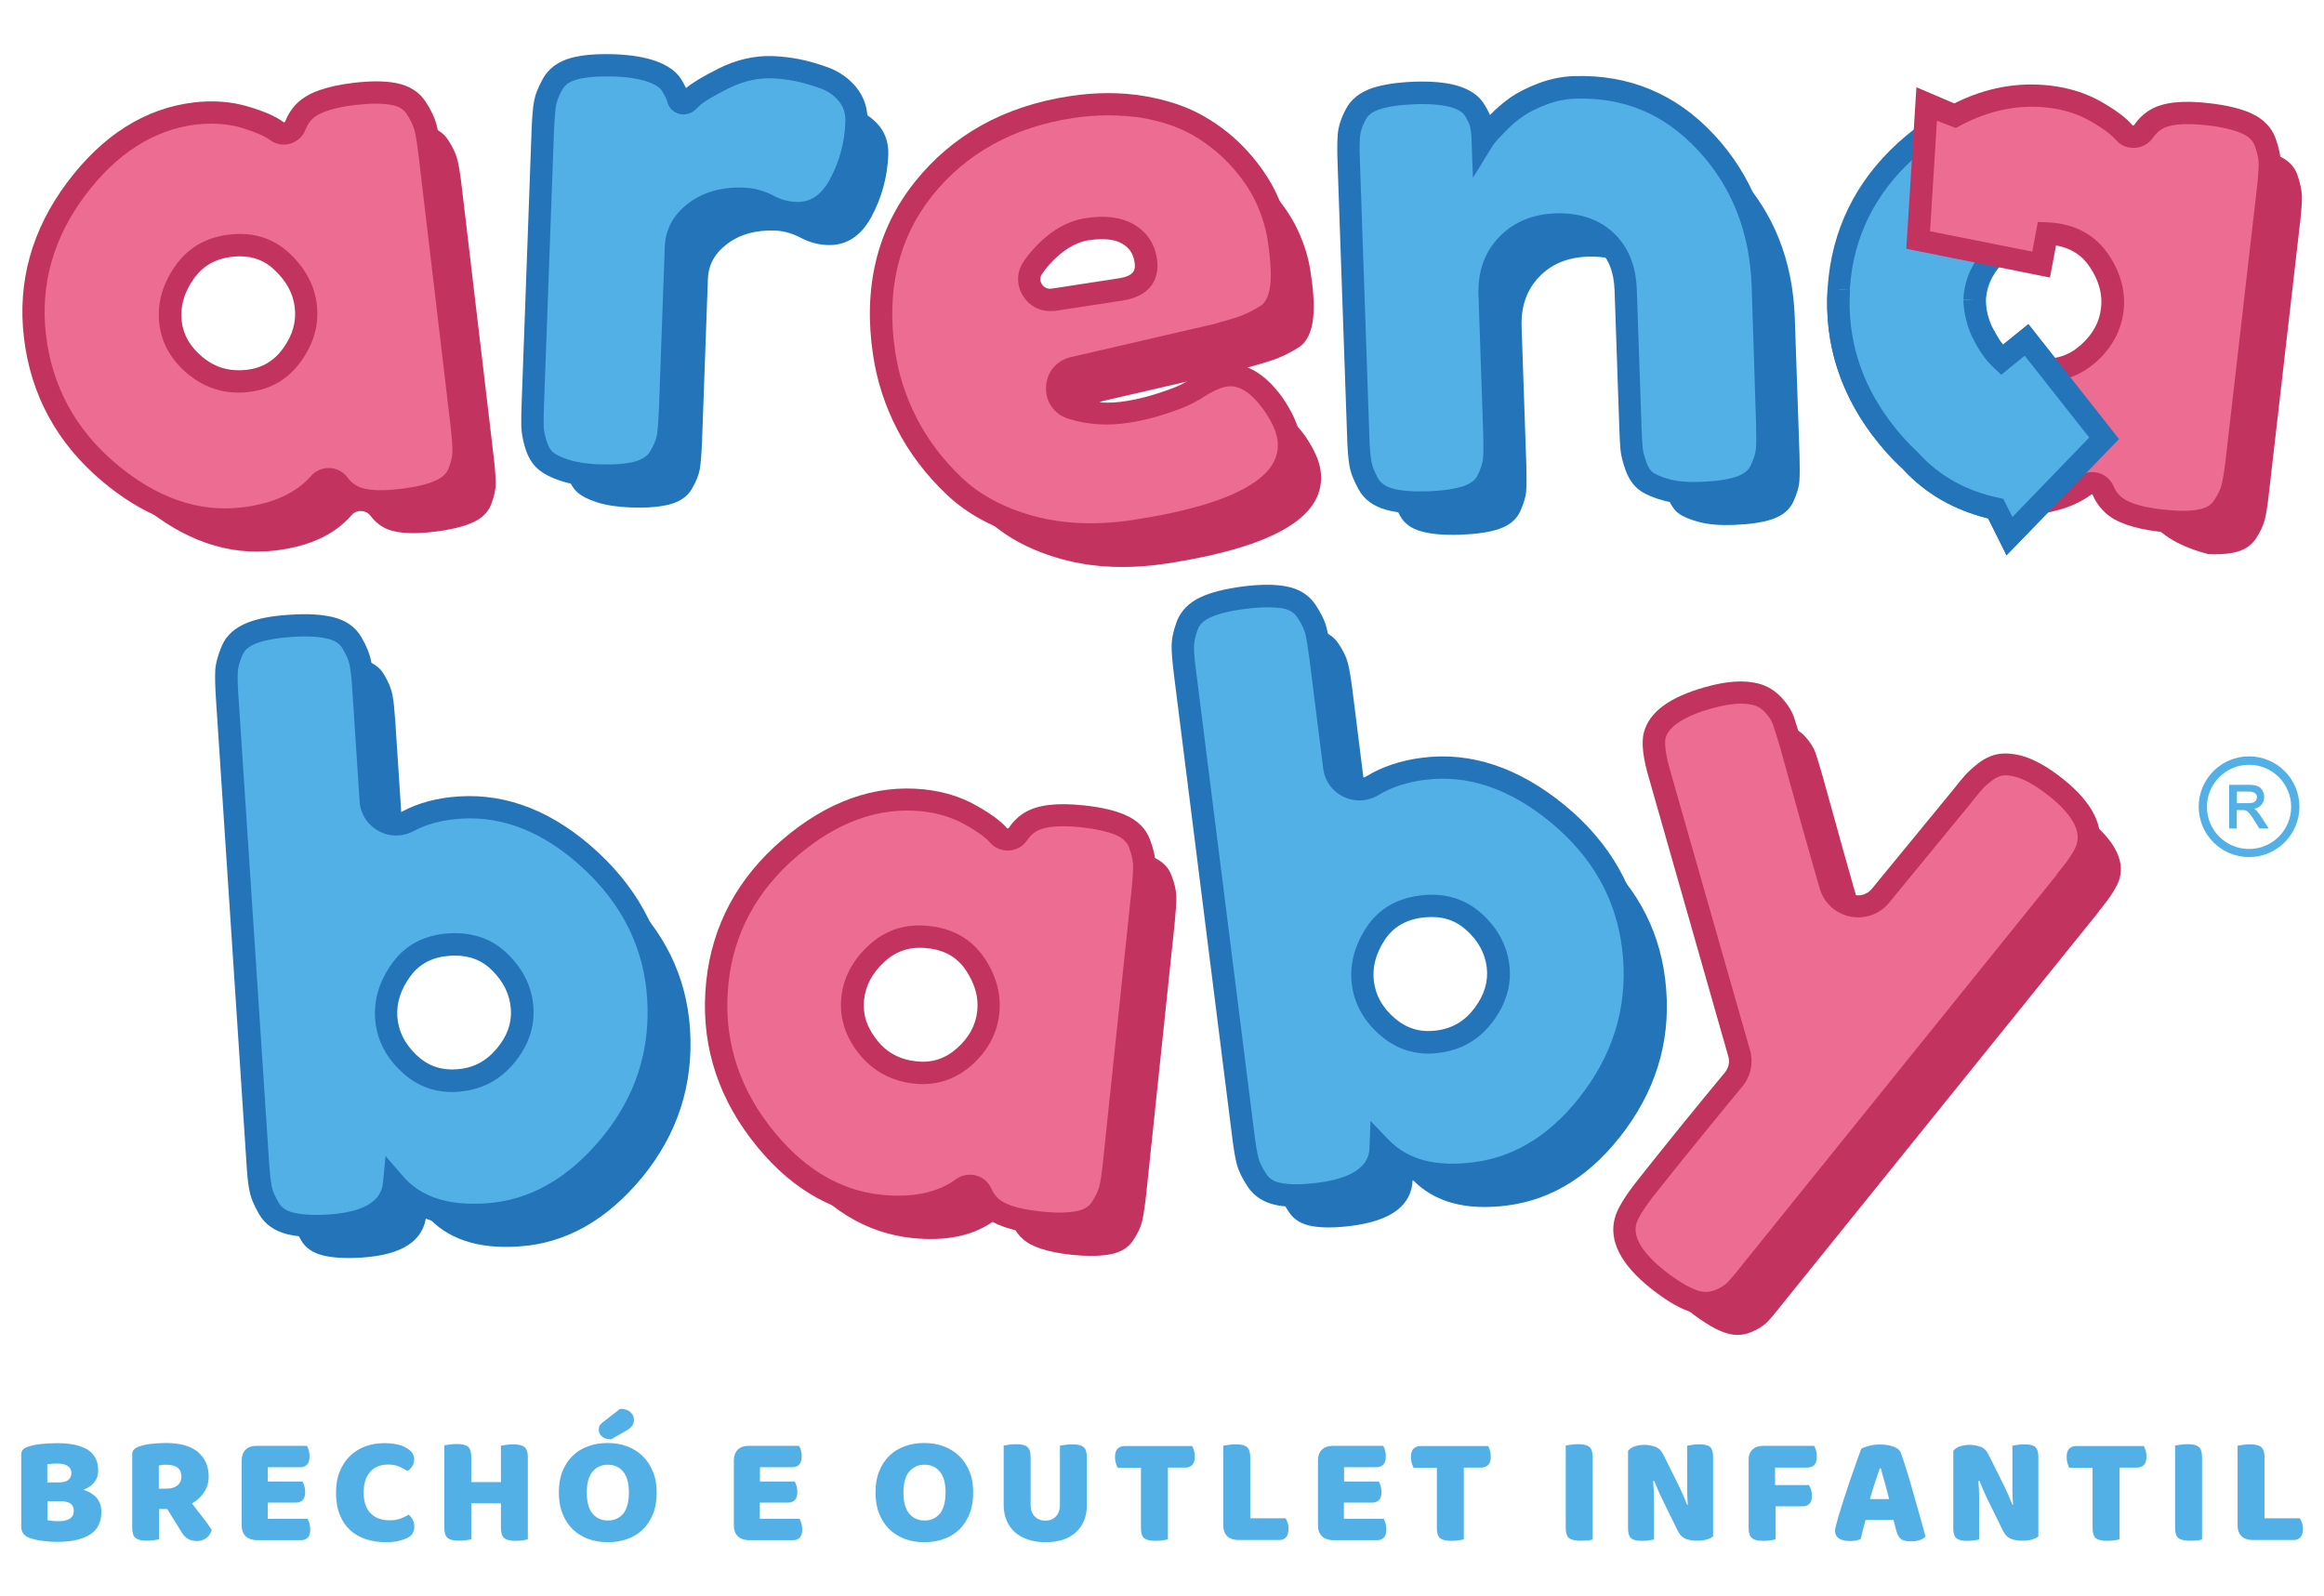 <svg xmlns="http://www.w3.org/2000/svg" xmlns:xlink="http://www.w3.org/1999/xlink" id="Camada_1" x="0px" y="0px" viewBox="0 0 137.98 94.78" style="enable-background:new 0 0 137.98 94.78;" xml:space="preserve"><style type="text/css">	.st0{fill:#52B0E6;}	.st1{fill:#2474BA;}	.st2{fill:#C23360;}	.st3{fill:#ED6C92;}</style><g>	<path class="st0" d="M5.83,87.31c0,0.28-0.08,0.51-0.23,0.7c-0.15,0.19-0.37,0.34-0.64,0.45c0.71,0.23,1.06,0.67,1.06,1.31   c0,0.6-0.22,1.05-0.67,1.34c-0.45,0.29-1.1,0.44-1.94,0.44c-0.1,0-0.23,0-0.37-0.01c-0.14-0.01-0.29-0.02-0.44-0.04   c-0.15-0.02-0.3-0.04-0.44-0.07c-0.15-0.03-0.28-0.07-0.4-0.11c-0.34-0.13-0.5-0.35-0.5-0.67v-4.28c0-0.13,0.03-0.23,0.11-0.3   c0.07-0.07,0.17-0.13,0.29-0.17c0.21-0.07,0.47-0.13,0.78-0.16c0.31-0.03,0.63-0.05,0.96-0.05c0.78,0,1.38,0.13,1.81,0.39   C5.62,86.35,5.83,86.76,5.83,87.31 M2.82,88.02h0.67c0.26,0,0.45-0.05,0.57-0.15c0.12-0.1,0.18-0.24,0.18-0.43   c0-0.16-0.07-0.3-0.21-0.39c-0.14-0.1-0.34-0.15-0.62-0.15c-0.09,0-0.2,0-0.32,0.01c-0.12,0.01-0.21,0.02-0.28,0.03V88.02z    M4.38,89.7c0-0.37-0.25-0.56-0.75-0.56H2.82v1.12c0.09,0.02,0.2,0.04,0.33,0.05c0.13,0.01,0.26,0.01,0.39,0.01   c0.24,0,0.45-0.05,0.61-0.15C4.3,90.07,4.38,89.92,4.38,89.7"></path>	<path class="st0" d="M12.39,87.67c0,0.35-0.09,0.66-0.27,0.93c-0.18,0.27-0.42,0.5-0.72,0.67c0.12,0.16,0.23,0.31,0.35,0.46   c0.12,0.15,0.23,0.29,0.33,0.42c0.1,0.13,0.2,0.26,0.28,0.38c0.08,0.12,0.15,0.22,0.21,0.31c-0.06,0.21-0.17,0.38-0.33,0.49   c-0.16,0.11-0.34,0.17-0.55,0.17c-0.13,0-0.25-0.02-0.35-0.05c-0.1-0.03-0.18-0.07-0.26-0.13c-0.07-0.06-0.14-0.12-0.2-0.2   c-0.06-0.08-0.12-0.17-0.17-0.26l-0.78-1.26H9.45v1.79c-0.07,0.02-0.17,0.04-0.31,0.06C9,91.47,8.86,91.48,8.71,91.48   c-0.32,0-0.55-0.06-0.67-0.17c-0.13-0.11-0.19-0.31-0.19-0.6v-4.35c0-0.13,0.03-0.23,0.11-0.3c0.07-0.07,0.17-0.13,0.29-0.17   c0.21-0.07,0.45-0.13,0.72-0.16c0.27-0.03,0.57-0.05,0.88-0.05c0.84,0,1.48,0.18,1.91,0.54C12.18,86.59,12.39,87.07,12.39,87.67    M9.89,88.39c0.26,0,0.47-0.06,0.63-0.18c0.16-0.12,0.25-0.29,0.25-0.53c0-0.23-0.07-0.41-0.22-0.53   c-0.15-0.12-0.39-0.18-0.71-0.18c-0.07,0-0.14,0-0.21,0.01C9.57,86.99,9.5,87,9.43,87.02v1.37H9.89z"></path>	<path class="st0" d="M14.58,91.21c-0.15-0.15-0.23-0.36-0.23-0.62V86.7c0-0.26,0.08-0.47,0.23-0.62c0.15-0.15,0.36-0.23,0.62-0.23   h3.02c0.04,0.07,0.08,0.15,0.11,0.26c0.03,0.1,0.05,0.22,0.05,0.35c0,0.23-0.05,0.39-0.15,0.5c-0.1,0.1-0.23,0.16-0.4,0.16H15.9   v0.85h2.06c0.04,0.07,0.08,0.15,0.11,0.26c0.03,0.1,0.05,0.22,0.05,0.35c0,0.23-0.05,0.39-0.15,0.49c-0.1,0.1-0.23,0.15-0.4,0.15   H15.9v0.96h2.36c0.04,0.07,0.08,0.16,0.11,0.27c0.03,0.11,0.05,0.23,0.05,0.36c0,0.23-0.05,0.39-0.15,0.49s-0.23,0.15-0.4,0.15   H15.2C14.94,91.43,14.73,91.36,14.58,91.21"></path>	<path class="st0" d="M24.59,86.66c0,0.16-0.04,0.3-0.12,0.41c-0.08,0.12-0.17,0.21-0.28,0.27c-0.16-0.1-0.33-0.19-0.51-0.27   c-0.18-0.07-0.39-0.11-0.63-0.11c-0.47,0-0.83,0.15-1.08,0.44c-0.25,0.29-0.38,0.7-0.38,1.22c0,0.54,0.14,0.95,0.41,1.23   c0.27,0.28,0.65,0.42,1.13,0.42c0.25,0,0.46-0.03,0.64-0.1c0.17-0.07,0.34-0.14,0.5-0.23c0.1,0.09,0.18,0.19,0.24,0.31   c0.06,0.12,0.09,0.26,0.09,0.42c0,0.14-0.04,0.27-0.11,0.39c-0.07,0.12-0.2,0.21-0.38,0.29c-0.11,0.05-0.27,0.1-0.47,0.15   c-0.2,0.05-0.45,0.07-0.73,0.07c-0.42,0-0.8-0.06-1.16-0.17c-0.36-0.12-0.68-0.29-0.94-0.53c-0.27-0.24-0.48-0.54-0.63-0.91   c-0.15-0.37-0.23-0.81-0.23-1.32c0-0.48,0.07-0.9,0.22-1.26c0.15-0.37,0.35-0.68,0.61-0.93c0.26-0.25,0.56-0.44,0.91-0.57   c0.35-0.13,0.72-0.19,1.12-0.19c0.56,0,1,0.09,1.31,0.28C24.44,86.14,24.59,86.37,24.59,86.66"></path>	<path class="st0" d="M27.67,91.45c-0.14,0.02-0.28,0.03-0.43,0.03c-0.32,0-0.55-0.06-0.67-0.17c-0.13-0.11-0.19-0.31-0.19-0.6   v-4.89c0.07-0.01,0.18-0.03,0.32-0.05c0.14-0.02,0.28-0.03,0.42-0.03c0.31,0,0.53,0.05,0.66,0.16c0.13,0.1,0.2,0.31,0.2,0.61V88   h1.76v-2.16c0.07-0.01,0.18-0.03,0.32-0.05c0.14-0.02,0.28-0.03,0.42-0.03c0.31,0,0.53,0.06,0.66,0.16c0.13,0.11,0.2,0.31,0.2,0.61   v4.87c-0.07,0.02-0.17,0.04-0.31,0.06c-0.14,0.02-0.28,0.03-0.43,0.03c-0.32,0-0.55-0.06-0.67-0.17c-0.13-0.11-0.19-0.31-0.19-0.6   v-1.46h-1.76v2.14C27.92,91.42,27.81,91.43,27.67,91.45"></path>	<path class="st0" d="M38.99,88.62c0,0.48-0.07,0.9-0.22,1.27c-0.15,0.37-0.35,0.68-0.61,0.93c-0.26,0.25-0.57,0.44-0.92,0.56   c-0.35,0.13-0.74,0.19-1.15,0.19c-0.42,0-0.8-0.06-1.16-0.19c-0.35-0.13-0.66-0.32-0.92-0.57c-0.26-0.25-0.46-0.56-0.61-0.93   c-0.15-0.37-0.22-0.79-0.22-1.26c0-0.48,0.07-0.9,0.22-1.27c0.15-0.37,0.35-0.67,0.61-0.92c0.26-0.25,0.57-0.44,0.92-0.56   c0.35-0.13,0.73-0.19,1.14-0.19c0.41,0,0.79,0.06,1.14,0.19c0.35,0.13,0.66,0.32,0.92,0.56c0.26,0.25,0.47,0.55,0.62,0.92   C38.91,87.72,38.99,88.14,38.99,88.62 M37.34,88.62c0-0.55-0.11-0.96-0.34-1.24c-0.23-0.28-0.53-0.41-0.92-0.41   c-0.37,0-0.67,0.14-0.9,0.41c-0.23,0.27-0.34,0.69-0.34,1.24c0,0.56,0.11,0.97,0.34,1.25c0.23,0.28,0.53,0.41,0.92,0.41   c0.38,0,0.68-0.14,0.91-0.41C37.22,89.59,37.34,89.18,37.34,88.62 M36.82,83.65c0.26,0,0.46,0.06,0.6,0.19   c0.14,0.13,0.22,0.28,0.22,0.46c0,0.12-0.03,0.23-0.09,0.33c-0.06,0.1-0.17,0.2-0.34,0.3l-0.92,0.53c-0.24,0-0.43-0.05-0.55-0.17   c-0.13-0.11-0.19-0.24-0.19-0.38c0-0.07,0.01-0.14,0.03-0.21c0.02-0.07,0.08-0.14,0.18-0.23L36.82,83.65z"></path>	<path class="st0" d="M43.8,91.21c-0.15-0.15-0.23-0.36-0.23-0.62V86.7c0-0.26,0.08-0.47,0.23-0.62c0.15-0.15,0.36-0.23,0.62-0.23   h3.02c0.04,0.07,0.08,0.15,0.11,0.26c0.03,0.1,0.05,0.22,0.05,0.35c0,0.23-0.05,0.39-0.15,0.5c-0.1,0.1-0.23,0.16-0.4,0.16h-1.93   v0.85h2.06c0.04,0.07,0.08,0.15,0.11,0.26c0.03,0.1,0.05,0.22,0.05,0.35c0,0.23-0.05,0.39-0.15,0.49c-0.1,0.1-0.23,0.15-0.4,0.15   h-1.68v0.96h2.36c0.04,0.07,0.08,0.16,0.11,0.27c0.03,0.11,0.05,0.23,0.05,0.36c0,0.23-0.05,0.39-0.15,0.49   c-0.1,0.1-0.23,0.15-0.4,0.15h-2.68C44.16,91.43,43.95,91.36,43.8,91.21"></path>	<path class="st0" d="M57.78,88.62c0,0.48-0.07,0.9-0.22,1.27c-0.15,0.37-0.35,0.68-0.61,0.93c-0.26,0.25-0.57,0.44-0.92,0.56   c-0.35,0.13-0.74,0.19-1.15,0.19c-0.42,0-0.8-0.06-1.15-0.19c-0.35-0.13-0.66-0.32-0.92-0.57c-0.26-0.25-0.46-0.56-0.61-0.93   c-0.15-0.37-0.22-0.79-0.22-1.26c0-0.48,0.07-0.9,0.22-1.27c0.15-0.37,0.35-0.67,0.61-0.92c0.26-0.25,0.57-0.44,0.92-0.56   c0.35-0.13,0.73-0.19,1.14-0.19c0.41,0,0.79,0.06,1.14,0.19c0.35,0.13,0.66,0.32,0.92,0.56c0.26,0.25,0.47,0.55,0.62,0.92   C57.71,87.72,57.78,88.14,57.78,88.62 M56.14,88.62c0-0.55-0.11-0.96-0.34-1.24c-0.23-0.28-0.53-0.41-0.92-0.41   c-0.37,0-0.67,0.14-0.9,0.41c-0.23,0.27-0.34,0.69-0.34,1.24c0,0.56,0.11,0.97,0.34,1.25c0.23,0.28,0.53,0.41,0.92,0.41   c0.38,0,0.68-0.14,0.91-0.41C56.02,89.59,56.14,89.18,56.14,88.62"></path>	<path class="st0" d="M62.07,91.57c-0.38,0-0.73-0.05-1.04-0.16c-0.31-0.1-0.57-0.25-0.78-0.44c-0.21-0.19-0.38-0.42-0.49-0.7   c-0.11-0.27-0.17-0.57-0.17-0.9v-3.54c0.07-0.01,0.18-0.03,0.32-0.05c0.14-0.02,0.28-0.03,0.42-0.03c0.31,0,0.53,0.05,0.66,0.16   c0.13,0.1,0.2,0.31,0.2,0.61v2.83c0,0.29,0.08,0.52,0.24,0.69c0.16,0.16,0.37,0.25,0.63,0.25c0.26,0,0.47-0.08,0.63-0.25   c0.16-0.16,0.24-0.39,0.24-0.69v-3.51c0.07-0.01,0.18-0.03,0.32-0.05c0.14-0.02,0.28-0.03,0.42-0.03c0.31,0,0.53,0.05,0.66,0.16   c0.13,0.1,0.2,0.31,0.2,0.61v2.86c0,0.33-0.06,0.63-0.17,0.9c-0.11,0.27-0.28,0.5-0.49,0.7c-0.21,0.19-0.47,0.34-0.78,0.44   C62.8,91.52,62.45,91.57,62.07,91.57"></path>	<path class="st0" d="M70.89,86.12c0.03,0.11,0.05,0.23,0.05,0.36c0,0.23-0.05,0.4-0.15,0.5c-0.1,0.1-0.24,0.16-0.41,0.16h-1.04   v4.26c-0.07,0.02-0.17,0.04-0.31,0.06c-0.14,0.02-0.28,0.03-0.43,0.03c-0.32,0-0.55-0.06-0.67-0.16c-0.13-0.11-0.19-0.31-0.19-0.6   v-3.58h-1.38c-0.04-0.07-0.08-0.16-0.11-0.27c-0.03-0.11-0.05-0.23-0.05-0.36c0-0.23,0.05-0.4,0.15-0.5   c0.1-0.1,0.24-0.16,0.41-0.16h4.02C70.82,85.92,70.85,86.01,70.89,86.12"></path>	<path class="st0" d="M72.86,91.21c-0.15-0.15-0.23-0.36-0.23-0.62v-4.75c0.07-0.01,0.18-0.03,0.32-0.05   c0.14-0.02,0.28-0.03,0.42-0.03c0.31,0,0.53,0.05,0.66,0.16c0.13,0.1,0.2,0.31,0.2,0.6v3.63h2.1c0.04,0.07,0.08,0.16,0.12,0.27   c0.04,0.11,0.05,0.23,0.05,0.36c0,0.23-0.05,0.39-0.15,0.5c-0.1,0.11-0.23,0.16-0.4,0.16h-2.47   C73.22,91.43,73.02,91.36,72.86,91.21"></path>	<path class="st0" d="M78.48,91.21c-0.15-0.15-0.23-0.36-0.23-0.62V86.7c0-0.26,0.08-0.47,0.23-0.62c0.15-0.15,0.36-0.23,0.62-0.23   h3.02c0.04,0.07,0.08,0.15,0.11,0.26c0.03,0.1,0.05,0.22,0.05,0.35c0,0.23-0.05,0.39-0.15,0.5c-0.1,0.1-0.23,0.16-0.4,0.16h-1.93   v0.85h2.06c0.04,0.07,0.08,0.15,0.11,0.26c0.03,0.1,0.05,0.22,0.05,0.35c0,0.23-0.05,0.39-0.15,0.49c-0.1,0.1-0.23,0.15-0.4,0.15   h-1.68v0.96h2.36c0.04,0.07,0.08,0.16,0.11,0.27c0.03,0.11,0.05,0.23,0.05,0.36c0,0.23-0.05,0.39-0.15,0.49   c-0.1,0.1-0.23,0.15-0.4,0.15h-2.68C78.84,91.43,78.63,91.36,78.48,91.21"></path>	<path class="st0" d="M88.46,86.12c0.03,0.11,0.05,0.23,0.05,0.36c0,0.23-0.05,0.4-0.15,0.5c-0.1,0.1-0.24,0.16-0.41,0.16h-1.04   v4.26c-0.07,0.02-0.17,0.04-0.31,0.06c-0.14,0.02-0.28,0.03-0.43,0.03c-0.32,0-0.55-0.06-0.67-0.16c-0.13-0.11-0.19-0.31-0.19-0.6   v-3.58h-1.38c-0.04-0.07-0.08-0.16-0.11-0.27s-0.05-0.23-0.05-0.36c0-0.23,0.05-0.4,0.15-0.5c0.1-0.1,0.24-0.16,0.41-0.16h4.02   C88.39,85.92,88.43,86.01,88.46,86.12"></path>	<path class="st0" d="M93.82,91.48c-0.32,0-0.55-0.06-0.67-0.16c-0.13-0.11-0.19-0.31-0.19-0.6v-4.89c0.07-0.01,0.18-0.03,0.32-0.05   c0.14-0.02,0.28-0.03,0.42-0.03c0.31,0,0.53,0.05,0.66,0.16c0.13,0.1,0.2,0.31,0.2,0.61v4.89c-0.07,0.02-0.17,0.04-0.31,0.06   C94.11,91.47,93.96,91.48,93.82,91.48"></path>	<path class="st0" d="M101.33,91.41c-0.16,0.05-0.36,0.07-0.58,0.07c-0.23,0-0.44-0.03-0.64-0.1c-0.2-0.07-0.37-0.23-0.5-0.49   l-0.91-1.85c-0.09-0.19-0.17-0.37-0.25-0.54c-0.07-0.17-0.15-0.36-0.24-0.58l-0.06,0.02c0.03,0.39,0.05,0.74,0.05,1.07   c0,0.33,0,0.64,0,0.94v1.46c-0.07,0.01-0.17,0.03-0.3,0.05c-0.13,0.02-0.27,0.03-0.41,0.03c-0.31,0-0.53-0.05-0.65-0.16   c-0.12-0.11-0.18-0.3-0.18-0.57v-4.61c0.09-0.12,0.22-0.21,0.39-0.27c0.18-0.06,0.37-0.09,0.57-0.09c0.23,0,0.44,0.04,0.65,0.11   c0.2,0.07,0.37,0.23,0.49,0.48l0.92,1.85c0.09,0.19,0.17,0.37,0.25,0.54c0.07,0.17,0.15,0.36,0.24,0.58l0.04-0.01   c-0.02-0.29-0.04-0.57-0.04-0.83c0-0.26,0-0.51,0-0.75v-1.92c0.07-0.01,0.17-0.03,0.3-0.05c0.13-0.02,0.27-0.03,0.41-0.03   c0.31,0,0.53,0.05,0.65,0.16c0.12,0.11,0.18,0.3,0.18,0.57v4.73C101.61,91.3,101.49,91.37,101.33,91.41"></path>	<path class="st0" d="M104.04,86.08c0.15-0.15,0.36-0.23,0.62-0.23h3.05c0.04,0.07,0.08,0.16,0.11,0.27   c0.03,0.11,0.05,0.23,0.05,0.36c0,0.23-0.05,0.4-0.15,0.5c-0.1,0.1-0.24,0.16-0.41,0.16h-1.92v1.04h2.01   c0.04,0.07,0.08,0.15,0.12,0.26c0.04,0.11,0.06,0.22,0.06,0.35c0,0.23-0.05,0.4-0.15,0.5c-0.1,0.1-0.24,0.15-0.41,0.15h-1.6v1.96   c-0.07,0.02-0.17,0.04-0.31,0.06c-0.14,0.02-0.28,0.03-0.43,0.03c-0.32,0-0.55-0.06-0.67-0.17c-0.13-0.11-0.19-0.31-0.19-0.6V86.7   C103.81,86.44,103.88,86.23,104.04,86.08"></path>	<path class="st0" d="M112.42,90.25h-1.66c-0.06,0.22-0.11,0.42-0.16,0.61c-0.05,0.19-0.09,0.37-0.13,0.53   c-0.09,0.03-0.18,0.06-0.27,0.08c-0.09,0.02-0.21,0.03-0.34,0.03c-0.31,0-0.54-0.05-0.69-0.16c-0.15-0.11-0.22-0.26-0.22-0.44   c0-0.09,0.01-0.17,0.04-0.26c0.02-0.09,0.05-0.19,0.08-0.3c0.04-0.17,0.1-0.37,0.18-0.62c0.08-0.25,0.16-0.51,0.25-0.8   c0.09-0.28,0.19-0.57,0.29-0.87c0.1-0.3,0.2-0.58,0.29-0.84c0.09-0.27,0.18-0.5,0.25-0.71c0.08-0.21,0.14-0.37,0.18-0.48   c0.1-0.06,0.26-0.12,0.47-0.17c0.21-0.06,0.42-0.08,0.64-0.08c0.31,0,0.58,0.04,0.81,0.13c0.24,0.09,0.39,0.23,0.45,0.43   c0.11,0.31,0.23,0.68,0.36,1.1c0.13,0.42,0.26,0.86,0.38,1.31c0.13,0.45,0.25,0.89,0.38,1.33c0.12,0.44,0.23,0.82,0.32,1.16   c-0.07,0.09-0.18,0.15-0.33,0.21c-0.15,0.05-0.32,0.08-0.52,0.08c-0.3,0-0.51-0.05-0.62-0.15c-0.12-0.1-0.2-0.25-0.26-0.47   L112.42,90.25z M111.6,87.2c-0.09,0.25-0.18,0.53-0.28,0.83c-0.1,0.31-0.2,0.63-0.3,0.98h1.14c-0.09-0.35-0.17-0.68-0.26-0.99   c-0.09-0.31-0.17-0.58-0.23-0.83H111.6z"></path>	<path class="st0" d="M120.64,91.41c-0.16,0.05-0.36,0.07-0.58,0.07c-0.23,0-0.44-0.03-0.64-0.1c-0.2-0.07-0.37-0.23-0.5-0.49   l-0.91-1.85c-0.09-0.19-0.17-0.37-0.25-0.54c-0.07-0.17-0.15-0.36-0.24-0.58l-0.06,0.02c0.03,0.39,0.05,0.74,0.05,1.07   c0,0.33,0,0.64,0,0.94v1.46c-0.07,0.01-0.17,0.03-0.3,0.05c-0.13,0.02-0.27,0.03-0.41,0.03c-0.31,0-0.53-0.05-0.65-0.16   c-0.12-0.11-0.18-0.3-0.18-0.57v-4.61c0.09-0.12,0.22-0.21,0.39-0.27c0.18-0.06,0.37-0.09,0.57-0.09c0.23,0,0.44,0.04,0.65,0.11   c0.2,0.07,0.37,0.23,0.49,0.48l0.92,1.85c0.09,0.19,0.17,0.37,0.25,0.54c0.07,0.17,0.15,0.36,0.24,0.58l0.04-0.01   c-0.02-0.29-0.04-0.57-0.04-0.83c0-0.26,0-0.51,0-0.75v-1.92c0.07-0.01,0.17-0.03,0.3-0.05c0.13-0.02,0.27-0.03,0.41-0.03   c0.31,0,0.53,0.05,0.65,0.16c0.12,0.11,0.18,0.3,0.18,0.57v4.73C120.93,91.3,120.8,91.37,120.64,91.41"></path>	<path class="st0" d="M127.39,86.12c0.03,0.11,0.05,0.23,0.05,0.36c0,0.23-0.05,0.4-0.15,0.5c-0.1,0.1-0.24,0.16-0.41,0.16h-1.04   v4.26c-0.07,0.02-0.17,0.04-0.31,0.06c-0.14,0.02-0.28,0.03-0.43,0.03c-0.32,0-0.55-0.06-0.67-0.16c-0.13-0.11-0.19-0.31-0.19-0.6   v-3.58h-1.38c-0.04-0.07-0.08-0.16-0.11-0.27s-0.05-0.23-0.05-0.36c0-0.23,0.05-0.4,0.15-0.5c0.1-0.1,0.24-0.16,0.41-0.16h4.02   C127.32,85.92,127.35,86.01,127.39,86.12"></path>	<path class="st0" d="M130,91.48c-0.32,0-0.55-0.06-0.67-0.16c-0.13-0.11-0.19-0.31-0.19-0.6v-4.89c0.07-0.01,0.18-0.03,0.32-0.05   c0.14-0.02,0.28-0.03,0.42-0.03c0.31,0,0.53,0.05,0.66,0.16c0.13,0.1,0.2,0.31,0.2,0.61v4.89c-0.07,0.02-0.17,0.04-0.31,0.06   C130.29,91.47,130.14,91.48,130,91.48"></path>	<path class="st0" d="M133.08,91.21c-0.15-0.15-0.23-0.36-0.23-0.62v-4.75c0.07-0.01,0.18-0.03,0.32-0.05   c0.14-0.02,0.28-0.03,0.42-0.03c0.31,0,0.53,0.05,0.66,0.16c0.13,0.1,0.2,0.31,0.2,0.6v3.63h2.1c0.04,0.07,0.08,0.16,0.12,0.27   c0.04,0.11,0.06,0.23,0.06,0.36c0,0.23-0.05,0.39-0.15,0.5s-0.23,0.16-0.4,0.16h-2.47C133.44,91.43,133.23,91.36,133.08,91.21"></path>	<path class="st0" d="M133.53,50.89c-1.65,0-2.99-1.34-2.99-2.99s1.34-2.99,2.99-2.99c1.65,0,2.99,1.34,2.99,2.99   S135.18,50.89,133.53,50.89 M133.53,45.41c-1.38,0-2.5,1.12-2.5,2.5c0,1.38,1.12,2.5,2.5,2.5c1.38,0,2.5-1.12,2.5-2.5   C136.03,46.53,134.91,45.41,133.53,45.41"></path>	<path class="st0" d="M132.42,49.13v-2.46h1.09c0.22,0,0.39,0.02,0.5,0.07c0.11,0.04,0.21,0.12,0.27,0.23   c0.07,0.11,0.1,0.24,0.1,0.37c0,0.17-0.06,0.32-0.17,0.44c-0.11,0.12-0.29,0.2-0.52,0.23c0.09,0.04,0.15,0.08,0.2,0.12   c0.1,0.09,0.19,0.2,0.27,0.33l0.43,0.67h-0.41l-0.33-0.51c-0.1-0.15-0.17-0.26-0.24-0.34c-0.06-0.08-0.12-0.13-0.17-0.16   c-0.05-0.03-0.1-0.05-0.15-0.07c-0.04-0.01-0.1-0.01-0.18-0.01h-0.38v1.09H132.42z M132.74,47.76h0.7c0.15,0,0.27-0.02,0.35-0.05   c0.08-0.03,0.15-0.08,0.19-0.15c0.04-0.07,0.07-0.14,0.07-0.22c0-0.12-0.04-0.21-0.13-0.29c-0.08-0.08-0.22-0.11-0.4-0.11h-0.78   V47.76z"></path>	<path class="st0" d="M134.7,49.19h-0.56l-0.34-0.54c-0.09-0.15-0.17-0.26-0.23-0.33c-0.06-0.07-0.11-0.12-0.15-0.15   c-0.04-0.03-0.09-0.05-0.13-0.06c-0.02,0-0.07-0.01-0.17-0.01h-0.32v1.09h-0.45v-2.59h1.15c0.23,0,0.4,0.02,0.52,0.07   c0.13,0.05,0.23,0.14,0.3,0.26c0.07,0.12,0.11,0.26,0.11,0.4c0,0.19-0.06,0.35-0.19,0.48c-0.09,0.1-0.23,0.17-0.39,0.21   c0.02,0.02,0.04,0.03,0.06,0.05c0.1,0.09,0.19,0.21,0.28,0.34L134.7,49.19z M134.21,49.07h0.26l-0.37-0.58   c-0.08-0.13-0.17-0.23-0.26-0.32c-0.04-0.04-0.1-0.07-0.18-0.11l-0.18-0.09l0.2-0.03c0.22-0.03,0.39-0.1,0.49-0.21   c0.1-0.11,0.15-0.24,0.15-0.4c0-0.12-0.03-0.24-0.09-0.34c-0.06-0.1-0.14-0.17-0.24-0.21c-0.11-0.04-0.27-0.06-0.48-0.06h-1.03   v2.34h0.2v-1.09h0.44c0.09,0,0.15,0,0.19,0.01c0.06,0.01,0.12,0.04,0.17,0.07c0.06,0.04,0.11,0.09,0.18,0.18   c0.06,0.08,0.14,0.2,0.24,0.34L134.21,49.07z M133.45,47.82h-0.76v-0.94h0.84c0.2,0,0.35,0.04,0.44,0.13   c0.1,0.09,0.15,0.2,0.15,0.33c0,0.09-0.03,0.18-0.08,0.25c-0.05,0.08-0.13,0.14-0.22,0.17C133.72,47.8,133.6,47.82,133.45,47.82    M132.81,47.69h0.64c0.14,0,0.25-0.01,0.33-0.04c0.07-0.03,0.12-0.07,0.16-0.12c0.04-0.06,0.06-0.12,0.06-0.19   c0-0.1-0.03-0.18-0.11-0.24c-0.07-0.06-0.19-0.1-0.36-0.1h-0.72V47.69z"></path>	<path class="st1" d="M98.86,58.1c-0.39-3.12-1.88-5.74-4.46-7.87c-2.58-2.13-5.23-3.02-7.96-2.68c-1.18,0.15-2.18,0.48-3.03,1   c-0.94,0.58-2.16,0-2.3-1.09l-0.82-6.54c-0.09-0.7-0.18-1.23-0.27-1.57c-0.09-0.35-0.28-0.73-0.57-1.16   c-0.29-0.43-0.73-0.7-1.34-0.81c-0.6-0.11-1.38-0.11-2.33,0.01c-0.98,0.12-1.75,0.31-2.3,0.57c-0.56,0.26-0.92,0.62-1.1,1.09   c-0.17,0.47-0.26,0.89-0.26,1.24c0,0.36,0.04,0.89,0.13,1.59l3.45,27.38c0.09,0.7,0.18,1.23,0.27,1.57   c0.09,0.35,0.28,0.73,0.57,1.16c0.29,0.43,0.73,0.7,1.34,0.81c0.6,0.11,1.38,0.11,2.33-0.01c2.39-0.3,3.61-1.22,3.66-2.74   c1.29,1.33,3.15,1.84,5.6,1.53c2.75-0.35,5.11-1.86,7.07-4.55C98.49,64.35,99.27,61.37,98.86,58.1 M92.04,59.71   c-0.38,0.45-0.82,0.82-1.28,1.16c-0.04,0.05-0.09,0.11-0.13,0.16c-0.15,0.38-0.35,0.75-0.63,1.12c-0.69,0.93-1.6,1.46-2.73,1.6   c-0.57,0.07-1.11,0.03-1.61-0.12c-0.39,0.14-0.78,0.24-1.19,0.28c-0.96,0.09-1.79-0.3-2.31-0.96c-1.12-0.18-2.26-0.64-2.99-1.54   c-0.38-0.47-0.52-1.11-0.31-1.64c-1.21-0.18-1.9-1.91-0.57-2.7c0.22-0.13,0.44-0.26,0.65-0.39c-0.02-0.13-0.03-0.26-0.01-0.39   c0,0,0,0-0.01,0c-0.74-0.08-1.54-0.62-1.47-1.47c0.21-2.52,4.06-5.19,6.19-3.04c0.04,0,0.08,0,0.12,0   c0.23-0.13,0.47-0.25,0.71-0.37c0.85-0.39,1.61-0.03,1.97,0.56c0.47-0.1,0.95-0.19,1.44-0.23c0.64-0.06,1.26,0.5,1.42,1.08   c0.09,0.33,0.06,0.64-0.06,0.92c-0.01,0.24-0.05,0.46-0.1,0.67c0.75,0.32,0.98,1.27,0.64,2.01c-0.02,0.15-0.07,0.29-0.14,0.44   c0.02,0.02,0.04,0.04,0.06,0.06c0.98-0.71,2.15-0.11,2.39,0.79C92.48,58.29,92.51,59.15,92.04,59.71"></path>	<path class="st1" d="M40.97,61.11c-0.21-3.14-1.53-5.85-3.98-8.12c-2.45-2.28-5.04-3.33-7.78-3.15c-1.18,0.08-2.21,0.35-3.08,0.81   c-0.97,0.52-2.15-0.13-2.23-1.23l-0.43-6.58c-0.05-0.71-0.1-1.24-0.17-1.59c-0.07-0.35-0.23-0.75-0.5-1.2   c-0.26-0.45-0.69-0.74-1.29-0.89c-0.6-0.15-1.37-0.19-2.32-0.13c-0.98,0.06-1.76,0.21-2.33,0.43c-0.57,0.22-0.96,0.57-1.16,1.03   c-0.2,0.46-0.31,0.87-0.34,1.23c-0.02,0.36-0.01,0.89,0.04,1.6l1.81,27.54c0.05,0.71,0.1,1.24,0.17,1.59   c0.07,0.35,0.23,0.75,0.5,1.2c0.26,0.45,0.69,0.74,1.29,0.89c0.6,0.15,1.37,0.19,2.32,0.13c2.4-0.16,3.67-1,3.82-2.52   c1.2,1.4,3.04,2.03,5.5,1.86c2.77-0.18,5.21-1.55,7.33-4.12C40.23,67.33,41.18,64.4,40.97,61.11 M33.83,61.69   c-0.27,0.44-0.62,0.82-1.01,1.15c-0.14,0.62-0.45,1.22-0.93,1.79c-0.75,0.88-1.69,1.36-2.83,1.44c-0.28,0.02-0.55,0.01-0.81-0.02   c-1.42,0.82-3.11,0.99-4.66-0.1c-0.62-0.43-1.08-0.96-1.4-1.54c-0.46-0.53-0.81-1.18-1.01-1.96c-1.19-4.7,2.74-8.49,6.98-9.57   c1.89-0.48,3.68,0.61,4.27,2.43c0.08,0.24,0.12,0.48,0.13,0.72c0.09,0.06,0.17,0.13,0.26,0.21C34.36,57.56,34.92,59.89,33.83,61.69   "></path>	<path class="st2" d="M123.96,48.63c1.55,1.24,2.18,2.41,1.89,3.51c-0.13,0.48-0.54,1.13-1.24,1.97l-0.01,0.04   c-0.04,0.02-0.06,0.05-0.07,0.08l-18.63,23.1c-0.39,0.5-0.7,0.88-0.95,1.14c-0.24,0.25-0.58,0.47-1.01,0.64   c-0.43,0.17-0.88,0.2-1.36,0.07c-0.6-0.16-1.36-0.6-2.28-1.32c-1.55-1.24-2.19-2.39-1.91-3.47c0.13-0.48,0.57-1.19,1.33-2.14   c1.6-2.02,3.29-4.11,5.09-6.27c0.36-0.44,0.49-1.02,0.33-1.57l-4.69-16.45c-0.34-1.14-0.44-1.95-0.32-2.43   c0.25-0.95,1.31-1.69,3.17-2.22c1.17-0.33,2.11-0.4,2.83-0.21c0.42,0.11,0.77,0.33,1.07,0.66c0.29,0.33,0.49,0.65,0.59,0.94   c0.1,0.3,0.24,0.76,0.42,1.38c0.92,3.34,1.7,6.12,2.35,8.36c0.38,1.33,2.1,1.68,2.97,0.61l4.81-5.86c0.33-0.42,0.58-0.72,0.74-0.9   c0.16-0.18,0.39-0.38,0.69-0.61c0.3-0.22,0.6-0.36,0.9-0.41c0.3-0.05,0.64-0.02,1.03,0.08C122.36,47.54,123.11,47.97,123.96,48.63"></path>	<path class="st2" d="M69.84,53.23c-0.01-0.36-0.1-0.78-0.29-1.26c-0.18-0.48-0.55-0.85-1.12-1.09c-0.56-0.24-1.32-0.42-2.27-0.52   c-1.44-0.15-2.47-0.04-3.08,0.33c-0.3,0.18-0.55,0.42-0.74,0.71c-0.27,0.41-0.86,0.46-1.18,0.09c-0.3-0.36-0.87-0.76-1.68-1.22   c-0.82-0.46-1.75-0.74-2.79-0.85c-2.73-0.29-5.36,0.65-7.9,2.82c-2.54,2.17-3.97,4.83-4.3,7.99c-0.34,3.25,0.5,6.2,2.51,8.86   c2.01,2.66,4.4,4.13,7.16,4.42c2.03,0.21,3.66-0.14,4.9-1.05c0.37-0.27,0.9-0.13,1.08,0.29c0.13,0.32,0.33,0.59,0.59,0.82   c0.52,0.47,1.48,0.78,2.85,0.93c0.98,0.1,1.77,0.09,2.37-0.03c0.6-0.12,1.04-0.39,1.32-0.81c0.28-0.42,0.46-0.8,0.54-1.15   c0.08-0.35,0.16-0.87,0.24-1.58l1.69-16.09C69.81,54.11,69.85,53.58,69.84,53.23 M62.25,61.54c-0.56,1.91-2.18,3.31-4.06,3.86   c-0.56,0.16-1.18,0.26-1.82,0.3c-1.93,1.33-4.47,1.41-6.28-0.34c-1.92-1.86-2.5-5.02-1.29-7.4c1.77-3.49,6.32-3.99,9.76-4.28   c1.94-0.16,3.39,1.72,3.47,3.47c0.02,0.47-0.06,0.91-0.23,1.3C62.36,59.34,62.57,60.45,62.25,61.54"></path>	<path class="st3" d="M64.26,48.45c0.95,0.1,1.71,0.27,2.27,0.52c0.56,0.25,0.94,0.61,1.12,1.09c0.18,0.48,0.28,0.9,0.29,1.26   c0.01,0.36-0.02,0.89-0.1,1.59l-1.69,16.09c-0.07,0.71-0.15,1.23-0.24,1.58c-0.08,0.35-0.26,0.73-0.54,1.15   c-0.28,0.42-0.72,0.69-1.32,0.81c-0.6,0.12-1.39,0.13-2.37,0.03c-1.38-0.14-2.33-0.45-2.85-0.93c-0.26-0.23-0.46-0.51-0.59-0.82   c-0.18-0.42-0.72-0.56-1.08-0.29c-1.24,0.91-2.87,1.26-4.9,1.05c-2.76-0.29-5.15-1.76-7.16-4.42c-2.02-2.66-2.85-5.61-2.51-8.86   c0.33-3.16,1.76-5.82,4.3-7.99c2.54-2.17,5.17-3.11,7.9-2.82c1.04,0.11,1.97,0.39,2.79,0.85c0.82,0.46,1.38,0.87,1.68,1.22   c0.32,0.38,0.9,0.33,1.18-0.09c0.2-0.29,0.44-0.53,0.74-0.71C61.8,48.41,62.82,48.3,64.26,48.45 M54.35,63.69   c1.1,0.12,2.07-0.2,2.91-0.95c0.84-0.75,1.31-1.63,1.42-2.64c0.1-0.98-0.16-1.94-0.79-2.87c-0.63-0.93-1.56-1.46-2.78-1.59   c-1.2-0.13-2.21,0.2-3.05,0.98c-0.84,0.78-1.31,1.68-1.42,2.69c-0.11,1.01,0.2,1.97,0.91,2.86C52.24,63.05,53.18,63.56,54.35,63.69   "></path>	<path class="st2" d="M62.91,73.33c-0.39,0-0.82-0.02-1.29-0.07c-1.54-0.16-2.59-0.52-3.23-1.09c-0.33-0.3-0.58-0.65-0.75-1.06   c0-0.01-0.02-0.02-0.03-0.02c-0.01,0-0.03-0.01-0.05,0.01c-1.37,1.01-3.18,1.41-5.37,1.18c-2.94-0.31-5.5-1.88-7.62-4.68   c-2.11-2.78-3-5.93-2.64-9.33c0.35-3.32,1.87-6.15,4.53-8.42c2.67-2.28,5.49-3.28,8.4-2.98c1.13,0.12,2.15,0.43,3.05,0.93   c0.9,0.5,1.51,0.95,1.87,1.37c0.01,0.01,0.02,0.02,0.05,0.02c0.02,0,0.05-0.01,0.07-0.04c0.25-0.38,0.57-0.68,0.95-0.91   c0.75-0.45,1.89-0.59,3.49-0.42c1.03,0.11,1.83,0.29,2.47,0.57c0.73,0.32,1.23,0.81,1.47,1.47c0.21,0.56,0.32,1.04,0.33,1.48   c0.01,0.39-0.02,0.94-0.1,1.68l-1.69,16.09c-0.08,0.74-0.16,1.28-0.25,1.66c-0.1,0.43-0.31,0.87-0.63,1.36   c-0.38,0.57-0.96,0.94-1.74,1.1C63.82,73.29,63.4,73.33,62.91,73.33 M57.59,69.75c0.12,0,0.25,0.02,0.37,0.05   c0.41,0.11,0.74,0.4,0.9,0.78c0.1,0.23,0.23,0.42,0.42,0.59c0.28,0.26,0.95,0.6,2.48,0.76c0.91,0.1,1.64,0.09,2.17-0.02   c0.43-0.09,0.72-0.26,0.89-0.53c0.23-0.35,0.38-0.67,0.45-0.94c0.08-0.32,0.15-0.82,0.22-1.49l1.69-16.09   c0.07-0.67,0.1-1.18,0.09-1.51c-0.01-0.28-0.09-0.63-0.24-1.04c-0.12-0.31-0.37-0.55-0.76-0.72c-0.5-0.22-1.2-0.37-2.07-0.47   c-1.6-0.17-2.33,0.04-2.67,0.24c-0.22,0.13-0.39,0.3-0.53,0.51c-0.25,0.38-0.65,0.61-1.1,0.63c-0.44,0.02-0.85-0.15-1.14-0.49   c-0.17-0.2-0.57-0.55-1.5-1.07c-0.74-0.41-1.59-0.67-2.54-0.77c-2.53-0.26-5.02,0.63-7.4,2.67c-2.39,2.04-3.76,4.58-4.07,7.55   c-0.32,3.06,0.48,5.89,2.38,8.39c1.89,2.49,4.14,3.9,6.7,4.16c1.85,0.19,3.34-0.12,4.44-0.93C57.01,69.84,57.29,69.75,57.59,69.75    M54.78,64.37c-0.17,0-0.34-0.01-0.51-0.03c-1.34-0.14-2.44-0.74-3.27-1.77c-0.82-1.03-1.17-2.16-1.05-3.34   c0.12-1.17,0.67-2.22,1.63-3.1c0.98-0.91,2.19-1.3,3.58-1.15c1.42,0.15,2.52,0.78,3.27,1.88c0.72,1.06,1.02,2.18,0.9,3.31   c-0.12,1.18-0.67,2.21-1.63,3.07C56.85,63.99,55.87,64.37,54.78,64.37 M54.42,63.02c0.92,0.1,1.7-0.16,2.4-0.78   c0.72-0.64,1.11-1.37,1.2-2.21c0.09-0.83-0.14-1.62-0.68-2.43c-0.52-0.77-1.27-1.2-2.3-1.3c-1.01-0.11-1.83,0.16-2.53,0.81   c-0.73,0.67-1.12,1.41-1.21,2.27c-0.09,0.84,0.16,1.62,0.77,2.38C52.65,62.5,53.43,62.92,54.42,63.02"></path>	<path class="st0" d="M84.54,45.65c2.72-0.34,5.37,0.55,7.96,2.68c2.58,2.13,4.07,4.75,4.46,7.87c0.41,3.27-0.36,6.25-2.32,8.94   c-1.96,2.69-4.32,4.2-7.07,4.55c-2.45,0.31-4.31-0.2-5.6-1.53c-0.06,1.53-1.28,2.44-3.66,2.74c-0.95,0.12-1.72,0.12-2.33,0.01   c-0.6-0.11-1.05-0.38-1.34-0.81c-0.29-0.43-0.48-0.82-0.57-1.16c-0.09-0.35-0.18-0.87-0.27-1.57l-3.45-27.38   c-0.09-0.7-0.13-1.23-0.13-1.59c0-0.36,0.09-0.77,0.26-1.24c0.17-0.47,0.54-0.84,1.1-1.09c0.56-0.26,1.33-0.45,2.31-0.57   c0.95-0.12,1.72-0.12,2.33-0.01c0.6,0.11,1.05,0.38,1.34,0.81c0.29,0.43,0.48,0.82,0.57,1.16c0.09,0.35,0.18,0.87,0.27,1.57   l0.82,6.54c0.14,1.09,1.36,1.67,2.3,1.09C82.35,46.13,83.36,45.8,84.54,45.65 M82.39,60.97c0.85,0.73,1.85,1.03,2.98,0.88   c1.13-0.14,2.04-0.68,2.73-1.6c0.69-0.93,0.97-1.89,0.85-2.9c-0.13-1.01-0.61-1.89-1.45-2.64c-0.84-0.75-1.87-1.05-3.09-0.89   c-1.22,0.15-2.14,0.71-2.75,1.65c-0.61,0.95-0.85,1.91-0.73,2.89C81.05,59.37,81.54,60.24,82.39,60.97"></path>	<path class="st1" d="M76.97,71.66c-0.41,0-0.78-0.03-1.11-0.09c-0.78-0.14-1.38-0.51-1.77-1.09c-0.33-0.5-0.55-0.94-0.66-1.36   c-0.1-0.38-0.19-0.92-0.28-1.66L69.7,40.07c-0.09-0.74-0.14-1.29-0.14-1.68c0-0.44,0.1-0.92,0.3-1.47   c0.24-0.64,0.72-1.14,1.44-1.47c0.63-0.29,1.44-0.49,2.5-0.63c1.02-0.13,1.85-0.13,2.53-0.01c0.79,0.14,1.38,0.51,1.77,1.09   c0.33,0.5,0.55,0.94,0.66,1.37c0.1,0.38,0.19,0.92,0.28,1.66l0.82,6.54c0.04,0.29,0.21,0.53,0.47,0.65   c0.27,0.13,0.57,0.11,0.82-0.04c0.92-0.56,2.03-0.93,3.29-1.09c2.9-0.37,5.74,0.59,8.46,2.82c2.71,2.23,4.29,5.02,4.7,8.3   c0.43,3.43-0.39,6.6-2.44,9.41c-2.06,2.83-4.59,4.45-7.52,4.82c-2.16,0.27-3.93-0.06-5.28-0.99c-0.67,1.46-2.45,2.01-3.98,2.2   C77.87,71.63,77.39,71.66,76.97,71.66 M75.23,36.06c-0.37,0-0.79,0.03-1.26,0.09c-0.91,0.11-1.62,0.29-2.11,0.51   c-0.39,0.18-0.64,0.42-0.75,0.72c-0.15,0.4-0.22,0.74-0.22,1.02c0,0.33,0.04,0.83,0.13,1.5l3.45,27.38   c0.08,0.67,0.17,1.17,0.25,1.49c0.07,0.27,0.23,0.6,0.48,0.96c0.18,0.28,0.48,0.45,0.9,0.52c0.53,0.1,1.25,0.09,2.13-0.02   c3.02-0.38,3.06-1.68,3.08-2.11l0.06-1.56l1.08,1.12c1.14,1.18,2.79,1.62,5.04,1.33c2.55-0.32,4.78-1.76,6.61-4.28   c1.85-2.53,2.59-5.38,2.2-8.46c-0.37-2.93-1.79-5.43-4.23-7.44c-2.42-2-4.93-2.85-7.45-2.53h0c-1.08,0.14-2.01,0.44-2.76,0.9   c-0.64,0.39-1.42,0.43-2.09,0.11c-0.67-0.32-1.12-0.95-1.21-1.68l-0.82-6.54c-0.09-0.67-0.17-1.17-0.25-1.49   c-0.07-0.27-0.23-0.6-0.48-0.96c-0.18-0.28-0.48-0.45-0.9-0.53C75.85,36.08,75.56,36.06,75.23,36.06 M84.82,62.56   c-1.07,0-2.03-0.36-2.86-1.08c-0.98-0.84-1.55-1.86-1.7-3.03c-0.14-1.13,0.14-2.25,0.83-3.33c0.72-1.12,1.8-1.77,3.23-1.95   c1.42-0.18,2.63,0.18,3.62,1.05c0.96,0.86,1.52,1.88,1.67,3.05c0.15,1.18-0.18,2.32-0.97,3.38c-0.8,1.07-1.87,1.7-3.18,1.86   C85.24,62.54,85.03,62.56,84.82,62.56 M85.01,54.45c-0.17,0-0.35,0.01-0.53,0.03c-1.03,0.13-1.77,0.57-2.28,1.35   c-0.53,0.82-0.73,1.62-0.63,2.44c0.11,0.85,0.51,1.56,1.24,2.19l0,0c0.71,0.61,1.52,0.85,2.46,0.73c0.95-0.12,1.7-0.56,2.28-1.34   c0.59-0.79,0.82-1.58,0.72-2.42c-0.11-0.85-0.51-1.58-1.23-2.22C86.48,54.7,85.81,54.45,85.01,54.45"></path>	<path class="st0" d="M27.3,47.94c2.74-0.18,5.33,0.87,7.78,3.15c2.45,2.28,3.78,4.99,3.98,8.12c0.22,3.29-0.74,6.22-2.85,8.78   c-2.12,2.56-4.56,3.94-7.33,4.12c-2.46,0.16-4.29-0.46-5.5-1.86c-0.15,1.52-1.42,2.36-3.82,2.52c-0.95,0.06-1.73,0.02-2.32-0.13   c-0.6-0.15-1.02-0.44-1.29-0.89c-0.26-0.45-0.43-0.84-0.5-1.2c-0.07-0.35-0.13-0.88-0.17-1.59l-1.81-27.54   c-0.05-0.71-0.06-1.24-0.04-1.6c0.02-0.36,0.14-0.77,0.34-1.23c0.2-0.46,0.59-0.8,1.16-1.03c0.57-0.22,1.35-0.37,2.33-0.43   c0.95-0.06,1.73-0.02,2.32,0.13c0.6,0.15,1.02,0.44,1.29,0.89c0.26,0.45,0.43,0.85,0.5,1.2c0.07,0.35,0.13,0.88,0.17,1.59   l0.43,6.58c0.07,1.1,1.25,1.74,2.23,1.23C25.09,48.29,26.12,48.02,27.3,47.94 M24.24,63.1c0.81,0.78,1.78,1.13,2.92,1.06   s2.08-0.55,2.83-1.44c0.74-0.88,1.08-1.83,1.02-2.85c-0.07-1.01-0.5-1.92-1.29-2.72c-0.79-0.8-1.81-1.16-3.04-1.08   c-1.23,0.08-2.18,0.58-2.84,1.48c-0.67,0.91-0.97,1.86-0.9,2.84C23,61.42,23.43,62.32,24.24,63.1"></path>	<path class="st1" d="M18.75,73.46c-0.65,0-1.2-0.06-1.67-0.17c-0.77-0.19-1.35-0.59-1.7-1.2c-0.3-0.52-0.49-0.97-0.57-1.4   c-0.08-0.38-0.14-0.93-0.18-1.67l-1.81-27.54c-0.05-0.74-0.06-1.29-0.04-1.68c0.03-0.44,0.16-0.91,0.39-1.45   c0.27-0.63,0.79-1.09,1.53-1.38c0.64-0.25,1.47-0.41,2.53-0.47c1.03-0.07,1.86-0.02,2.53,0.14c0.78,0.19,1.35,0.59,1.7,1.2   c0.3,0.52,0.49,0.98,0.57,1.4c0.08,0.38,0.14,0.93,0.18,1.67l0.43,6.58c0.02,0.29,0.18,0.54,0.43,0.68   c0.26,0.14,0.56,0.15,0.82,0.01c0.95-0.51,2.08-0.81,3.35-0.89c2.91-0.19,5.7,0.93,8.28,3.33c2.57,2.39,3.98,5.27,4.2,8.57   c0.23,3.45-0.78,6.56-3,9.25c-2.23,2.7-4.85,4.16-7.8,4.36c-2.17,0.14-3.92-0.3-5.21-1.3c-0.75,1.42-2.56,1.86-4.1,1.96   C19.31,73.45,19.02,73.46,18.75,73.46 M18.09,37.79c-0.24,0-0.49,0.01-0.76,0.03c-0.91,0.06-1.63,0.19-2.14,0.39   c-0.4,0.16-0.66,0.38-0.79,0.67c-0.17,0.39-0.26,0.73-0.28,1c-0.02,0.32-0.01,0.83,0.04,1.51l1.81,27.54   c0.04,0.68,0.1,1.18,0.16,1.5c0.05,0.28,0.2,0.61,0.42,0.99c0.17,0.29,0.45,0.48,0.87,0.58c0.53,0.13,1.24,0.17,2.12,0.11   c3.03-0.2,3.16-1.5,3.2-1.92l0.15-1.55l1.02,1.18c1.07,1.25,2.69,1.78,4.95,1.63c2.57-0.17,4.87-1.47,6.86-3.88   c2-2.42,2.91-5.21,2.7-8.31c-0.19-2.95-1.46-5.53-3.77-7.68c-2.3-2.14-4.75-3.14-7.29-2.97c-1.08,0.07-2.03,0.32-2.81,0.74   c-0.66,0.35-1.44,0.35-2.09-0.02c-0.65-0.36-1.06-1.01-1.11-1.75l-0.43-6.58c-0.04-0.68-0.1-1.18-0.16-1.5   c-0.05-0.28-0.19-0.61-0.42-0.99c-0.17-0.29-0.45-0.48-0.87-0.58C19.08,37.83,18.63,37.79,18.09,37.79 M26.86,64.84   c-1.19,0-2.22-0.42-3.08-1.26c-0.93-0.89-1.44-1.95-1.51-3.13c-0.07-1.14,0.27-2.24,1.03-3.28c0.78-1.07,1.91-1.66,3.34-1.75   c1.42-0.09,2.62,0.33,3.55,1.27c0.91,0.91,1.41,1.97,1.48,3.14c0.08,1.19-0.32,2.3-1.17,3.32c-0.86,1.02-1.97,1.58-3.29,1.67   C27.09,64.83,26.98,64.84,26.86,64.84 M27.01,56.74c-0.1,0-0.19,0-0.29,0.01c-1.03,0.07-1.8,0.46-2.35,1.21   c-0.58,0.79-0.83,1.57-0.78,2.4c0.06,0.85,0.42,1.59,1.11,2.26l0,0c0.67,0.65,1.46,0.94,2.41,0.87c0.96-0.06,1.73-0.46,2.36-1.2   c0.64-0.75,0.92-1.53,0.86-2.37c-0.06-0.86-0.42-1.61-1.1-2.29C28.65,57.03,27.91,56.74,27.01,56.74"></path>	<path class="st3" d="M122.06,46.74c1.55,1.24,2.18,2.41,1.89,3.51c-0.13,0.48-0.54,1.13-1.24,1.97l-0.01,0.04   c-0.04,0.02-0.06,0.05-0.07,0.08l-18.63,23.1c-0.39,0.5-0.7,0.88-0.95,1.14c-0.24,0.25-0.58,0.47-1.01,0.64   c-0.43,0.17-0.88,0.2-1.36,0.07c-0.6-0.16-1.36-0.6-2.28-1.32c-1.55-1.24-2.19-2.39-1.91-3.47c0.13-0.48,0.57-1.19,1.33-2.14   c1.6-2.02,3.29-4.11,5.09-6.27c0.36-0.44,0.49-1.02,0.33-1.57l-4.69-16.45c-0.34-1.14-0.44-1.95-0.32-2.43   c0.25-0.95,1.31-1.69,3.17-2.22c1.17-0.33,2.11-0.4,2.83-0.21c0.42,0.11,0.77,0.33,1.07,0.66c0.29,0.33,0.49,0.65,0.59,0.94   c0.1,0.3,0.24,0.76,0.42,1.38c0.92,3.34,1.7,6.12,2.35,8.36c0.38,1.33,2.1,1.68,2.97,0.61l4.81-5.86c0.33-0.42,0.58-0.72,0.74-0.9   c0.16-0.18,0.39-0.38,0.69-0.61c0.3-0.22,0.6-0.36,0.9-0.41c0.3-0.05,0.64-0.02,1.03,0.08C120.47,45.65,121.22,46.07,122.06,46.74"></path>	<path class="st2" d="M101.29,78.04c-0.25,0-0.5-0.03-0.76-0.1c-0.69-0.18-1.52-0.65-2.52-1.44c-1.78-1.42-2.49-2.82-2.14-4.16   c0.15-0.58,0.62-1.34,1.45-2.38c1.59-2.01,3.3-4.12,5.09-6.28c0.22-0.27,0.3-0.63,0.2-0.96l-4.69-16.45   c-0.38-1.28-0.48-2.17-0.32-2.78c0.32-1.21,1.51-2.09,3.63-2.69c1.3-0.37,2.34-0.43,3.18-0.21c0.54,0.14,1.01,0.44,1.4,0.87   c0.36,0.4,0.59,0.79,0.72,1.18c0.1,0.3,0.24,0.77,0.43,1.4c0.92,3.32,1.71,6.13,2.35,8.36c0.11,0.38,0.41,0.66,0.8,0.74   c0.39,0.08,0.77-0.06,1.02-0.36l4.81-5.86c0.34-0.43,0.59-0.74,0.76-0.92c0.19-0.21,0.45-0.44,0.78-0.7   c0.39-0.29,0.79-0.47,1.19-0.53c0.39-0.06,0.83-0.03,1.31,0.09c0.75,0.2,1.57,0.65,2.49,1.38l0,0c1.77,1.41,2.48,2.83,2.12,4.2   c-0.15,0.55-0.56,1.25-1.27,2.11l-0.04,0.17l-0.14,0.08l-18.61,23.08c-0.4,0.52-0.72,0.9-0.98,1.18c-0.31,0.32-0.73,0.59-1.24,0.8   C101.98,77.97,101.64,78.04,101.29,78.04 M103.37,41.78c-0.5,0-1.09,0.1-1.77,0.29c-1.59,0.45-2.52,1.06-2.71,1.75   c-0.04,0.16-0.1,0.69,0.31,2.07l4.7,16.46c0.22,0.76,0.04,1.57-0.46,2.17c-1.78,2.15-3.49,4.26-5.08,6.26   c-0.92,1.14-1.15,1.68-1.21,1.89c-0.21,0.79,0.36,1.72,1.68,2.78c1.05,0.82,1.69,1.1,2.04,1.2c0.34,0.09,0.64,0.07,0.94-0.04   c0.34-0.14,0.6-0.3,0.78-0.49c0.22-0.24,0.53-0.6,0.9-1.08l18.59-23.06c0.01-0.02,0.02-0.03,0.03-0.05l0.01-0.03l0.09-0.11   c0.83-0.99,1.05-1.5,1.1-1.71c0.22-0.82-0.34-1.77-1.66-2.82c-0.77-0.61-1.44-0.99-2-1.14c-0.29-0.08-0.55-0.1-0.76-0.07   c-0.19,0.03-0.39,0.13-0.6,0.28c-0.26,0.2-0.46,0.37-0.59,0.52c-0.15,0.17-0.39,0.46-0.72,0.88l-4.82,5.87   c-0.56,0.69-1.45,1-2.32,0.82c-0.87-0.18-1.56-0.82-1.8-1.67c-0.65-2.24-1.44-5.05-2.35-8.37c-0.18-0.6-0.32-1.06-0.42-1.35   c-0.07-0.21-0.22-0.45-0.45-0.71c-0.21-0.23-0.45-0.39-0.74-0.46C103.87,41.81,103.63,41.78,103.37,41.78"></path>	<path class="st2" d="M136.39,10.35c-0.18-0.49-0.55-0.85-1.11-1.1c-0.56-0.25-1.32-0.43-2.26-0.54c-1.44-0.17-2.47-0.07-3.08,0.3   c-0.3,0.18-0.55,0.41-0.75,0.71c-0.28,0.41-0.86,0.45-1.18,0.07c-0.3-0.36-0.86-0.77-1.67-1.24c-0.82-0.47-1.74-0.76-2.78-0.88   c-1.9-0.22-3.76,0.16-5.57,1.14l-1.68-0.71l-0.45,7.24c0.2-0.71,0.85-1.29,1.77-1.06c1.21,0.31,2.42,0.64,3.63,0.95   c0-1.03,1.05-2.05,2.17-1.34c0.78,0.5,1.57,1.34,2.21,2.32c0.54,0.1,1.09,0.18,1.64,0.26c0.79,0.1,1.47,0.59,1.47,1.47   c0,0.71-0.66,1.54-1.43,1.48c0.03,0.29,0.04,0.59,0,0.89c-0.09,0.77-0.39,1.47-0.91,2.08c-0.21,0.29-0.48,0.54-0.81,0.77   c-0.78,0.58-1.66,0.81-2.64,0.7c-0.03,0-0.06-0.01-0.1-0.02l2.56,6.21c0.63-0.31,1.46-0.25,1.95,0.5c0.86,1.32,2.26,1.96,3.73,2.35   c0.58,0.03,1.07,0,1.48-0.08c0.6-0.12,1.04-0.38,1.33-0.8c0.28-0.42,0.46-0.8,0.55-1.15c0.09-0.35,0.17-0.87,0.25-1.58l1.85-16.08   c0.08-0.7,0.12-1.23,0.11-1.59C136.65,11.26,136.56,10.84,136.39,10.35"></path>	<path class="st0" d="M120.32,20.17l-1.47,1.19c-0.08-0.08-0.16-0.15-0.24-0.24c-0.33-0.35-0.57-0.74-0.77-1.11c0,0,0,0,0,0   c-0.49-0.78-0.69-1.6-0.59-2.46c0.12-1.01,0.6-1.9,1.45-2.67c0.27-0.24,0.55-0.44,0.86-0.59c-0.32-0.17-0.63-0.38-0.93-0.62   c-1.62-1.29-3.34-3.69-2.95-5.88c-0.08-0.18-0.15-0.37-0.2-0.57c-0.63,0.37-1.25,0.81-1.86,1.33c-2.56,2.14-4.02,4.79-4.38,7.94   c-0.37,3.25,0.43,6.21,2.42,8.89c0.56,0.76,1.15,1.42,1.78,1.98c0.03,0.03,0.06,0.07,0.09,0.1c1.3,1.4,2.96,2.31,4.98,2.75   l0.81,1.63l5.62-5.82L120.32,20.17z"></path>	<path class="st1" d="M119.13,32.97l-1.09-2.19c-2.01-0.49-3.69-1.46-5.01-2.87c-0.02-0.02-0.04-0.05-0.06-0.07l-0.01-0.01   c-0.65-0.59-1.27-1.29-1.84-2.05c-2.08-2.81-2.94-5.96-2.55-9.36c0.38-3.31,1.93-6.13,4.62-8.38c0.63-0.52,1.28-0.99,1.95-1.39   l0.74-0.44l0.24,0.83c0.05,0.16,0.1,0.33,0.17,0.48l0.08,0.19l-0.04,0.2c-0.34,1.86,1.17,4.02,2.71,5.25   c0.26,0.21,0.55,0.4,0.84,0.56l1.11,0.61l-1.13,0.57c-0.26,0.13-0.49,0.29-0.71,0.49c-0.73,0.66-1.14,1.4-1.23,2.26   c-0.08,0.7,0.09,1.38,0.49,2.03l0.15,0.27c0.1,0.18,0.22,0.36,0.36,0.53l1.51-1.22l5.38,6.83L119.13,32.97z M114.95,8.34   c-0.31,0.22-0.62,0.46-0.92,0.71c-2.41,2.02-3.81,4.54-4.15,7.51c-0.35,3.06,0.42,5.89,2.29,8.42c0.53,0.71,1.1,1.35,1.69,1.89   L114,27c1.2,1.29,2.76,2.15,4.63,2.55l0.31,0.07l0.54,1.08l4.56-4.72l-3.83-4.86l-1.39,1.13l-0.42-0.39   c-0.1-0.09-0.19-0.18-0.27-0.27c-0.39-0.42-0.66-0.86-0.87-1.25l-0.02-0.04c-0.54-0.89-0.76-1.84-0.65-2.82   c0.13-1.17,0.69-2.21,1.66-3.09c0.03-0.03,0.06-0.06,0.1-0.09c-0.05-0.04-0.09-0.07-0.14-0.11   C116.48,12.81,114.91,10.54,114.95,8.34"></path>	<path class="st3" d="M134.76,9.72c-0.01-0.36-0.1-0.78-0.27-1.26c-0.18-0.49-0.55-0.85-1.11-1.1c-0.56-0.25-1.32-0.43-2.26-0.54   c-1.44-0.17-2.47-0.07-3.08,0.3c-0.3,0.18-0.55,0.41-0.75,0.71c-0.28,0.41-0.86,0.45-1.18,0.07c-0.3-0.36-0.86-0.77-1.67-1.24   c-0.82-0.47-1.74-0.76-2.78-0.88c-1.9-0.22-3.76,0.16-5.57,1.14l-1.68-0.71l-0.5,8.07l7.3,1.46l0.35-1.86   c0.11,0,0.22,0.01,0.34,0.03c1.22,0.14,2.15,0.68,2.77,1.62c0.62,0.94,0.87,1.9,0.76,2.88c-0.12,1.01-0.6,1.89-1.44,2.63   c-0.85,0.74-1.82,1.05-2.92,0.92c-0.03,0-0.06-0.01-0.1-0.02c0.04,2.62,0.41,5.21,0.89,7.78c0.73-0.17,1.39-0.46,1.96-0.88   c0.38-0.27,0.9-0.12,1.08,0.31c0.13,0.31,0.32,0.59,0.58,0.82c0.52,0.48,1.47,0.8,2.85,0.96c0.98,0.11,1.77,0.11,2.37-0.01   c0.6-0.12,1.04-0.38,1.33-0.8c0.28-0.42,0.46-0.8,0.55-1.15c0.09-0.35,0.17-0.87,0.25-1.58l1.85-16.08   C134.73,10.61,134.77,10.08,134.76,9.72"></path>	<path class="st2" d="M129.6,31.66c-0.42,0-0.88-0.03-1.39-0.09c-1.54-0.18-2.59-0.55-3.22-1.13c-0.32-0.3-0.57-0.65-0.74-1.05   c0-0.01-0.01-0.03-0.04-0.04c-0.02-0.01-0.03,0-0.04,0.01c-0.63,0.46-1.37,0.79-2.19,0.98l-0.68,0.16l-0.13-0.69   c-0.58-3.15-0.86-5.58-0.9-7.89l-0.01-0.77l0.77,0.1c0.03,0,0.05,0.01,0.08,0.01c0.92,0.11,1.71-0.14,2.41-0.76   c0.72-0.63,1.12-1.35,1.22-2.2c0.1-0.83-0.12-1.62-0.66-2.44c-0.46-0.7-1.12-1.13-2.01-1.29l-0.36,1.91l-8.53-1.71l0.6-9.59   l2.25,0.96c1.85-0.93,3.75-1.28,5.68-1.06c1.13,0.13,2.15,0.45,3.04,0.96c0.89,0.51,1.5,0.97,1.85,1.39   c0.01,0.01,0.02,0.02,0.05,0.02c0.02,0,0.05-0.01,0.07-0.04c0.25-0.37,0.58-0.68,0.96-0.9c0.75-0.44,1.9-0.57,3.5-0.38   c1.03,0.12,1.83,0.31,2.46,0.59c0.73,0.33,1.22,0.83,1.46,1.48c0.2,0.56,0.31,1.05,0.31,1.48v0c0.01,0.39-0.03,0.94-0.12,1.68   l-1.85,16.08c-0.09,0.74-0.17,1.28-0.27,1.66c-0.11,0.43-0.32,0.87-0.64,1.36c-0.38,0.57-0.97,0.93-1.75,1.08   C130.44,31.63,130.05,31.66,129.6,31.66 M124.21,28.03c0.13,0,0.25,0.02,0.38,0.05c0.41,0.12,0.74,0.41,0.9,0.8   c0.09,0.22,0.23,0.42,0.41,0.59c0.28,0.26,0.94,0.61,2.47,0.78c0.91,0.1,1.64,0.11,2.17,0c0.43-0.08,0.72-0.25,0.9-0.52   c0.24-0.35,0.39-0.67,0.46-0.94c0.08-0.32,0.16-0.82,0.24-1.49l1.85-16.08c0.08-0.67,0.11-1.18,0.11-1.51   c0-0.28-0.08-0.63-0.23-1.05c-0.11-0.31-0.36-0.55-0.75-0.73c-0.5-0.22-1.19-0.39-2.07-0.49c-1.6-0.18-2.33,0.01-2.67,0.21   c-0.22,0.13-0.39,0.29-0.54,0.51c-0.26,0.38-0.66,0.6-1.11,0.62c-0.44,0.02-0.85-0.16-1.13-0.5c-0.17-0.2-0.57-0.56-1.49-1.09   c-0.73-0.42-1.58-0.69-2.53-0.8c-1.75-0.2-3.49,0.16-5.18,1.06l-0.28,0.15L115,7.17l-0.41,6.56l6.07,1.21l0.33-1.76l0.58,0.02   c0.14,0.01,0.27,0.02,0.39,0.03c1.42,0.16,2.51,0.81,3.25,1.92c0.71,1.07,1,2.19,0.87,3.32c-0.14,1.17-0.7,2.2-1.66,3.05   c-0.82,0.71-1.75,1.09-2.77,1.11c0.07,1.84,0.3,3.81,0.72,6.22c0.38-0.15,0.73-0.33,1.05-0.56   C123.64,28.12,123.92,28.03,124.21,28.03"></path>	<path class="st0" d="M109.16,17.17c-0.19,2.97,0.64,5.71,2.48,8.19c0.56,0.76,1.15,1.42,1.78,1.98c0.03,0.03,0.06,0.07,0.09,0.1   c1.3,1.4,2.96,2.31,4.98,2.75l0.81,1.63l5.62-5.82l-4.61-5.85l-1.47,1.19c-0.08-0.08-0.16-0.15-0.24-0.24   c-0.33-0.35-0.57-0.74-0.77-1.11c0,0,0,0,0,0c-0.43-0.69-0.61-1.62-0.61-2.16"></path>	<path class="st1" d="M119.13,32.97l-1.09-2.19c-2.01-0.49-3.69-1.46-5.01-2.87c-0.02-0.02-0.04-0.05-0.06-0.07l-0.01-0.01   c-0.65-0.59-1.27-1.29-1.84-2.05c-1.93-2.6-2.81-5.51-2.61-8.63l1.33,0.08c-0.18,2.8,0.61,5.41,2.35,7.75   c0.53,0.71,1.1,1.35,1.69,1.89L114,27c1.2,1.29,2.76,2.15,4.63,2.55l0.31,0.07l0.54,1.08l4.56-4.72l-3.83-4.86l-1.39,1.13   l-0.42-0.39c-0.1-0.09-0.19-0.18-0.27-0.27c-0.39-0.42-0.65-0.86-0.87-1.25l-0.02-0.05c-0.46-0.78-0.67-1.86-0.67-2.49l1.33,0.06   c0,0.48,0.18,1.27,0.51,1.8l0.15,0.27c0.1,0.18,0.22,0.36,0.36,0.53l1.51-1.22l5.38,6.83L119.13,32.97z"></path>	<path class="st2" d="M29.31,27.11l-1.9-16.07c-0.08-0.7-0.17-1.23-0.26-1.58c-0.09-0.35-0.27-0.74-0.56-1.17   c-0.28-0.43-0.73-0.71-1.33-0.82c-0.6-0.11-1.38-0.12-2.33,0c-1.44,0.17-2.42,0.5-2.93,1C19.76,8.71,19.57,9,19.44,9.33   c-0.18,0.46-0.73,0.64-1.13,0.34c-0.38-0.28-1.01-0.56-1.91-0.82c-0.9-0.27-1.87-0.34-2.91-0.22c-2.72,0.32-5.09,1.82-7.08,4.49   c-2,2.67-2.81,5.58-2.44,8.74c0.38,3.24,1.85,5.94,4.4,8.09c2.55,2.15,5.2,3.06,7.96,2.74c2.02-0.24,3.54-0.94,4.54-2.1   c0.3-0.35,0.86-0.33,1.13,0.04c0.2,0.27,0.45,0.5,0.75,0.67c0.61,0.35,1.61,0.44,2.99,0.28c0.98-0.12,1.75-0.3,2.31-0.55   c0.56-0.25,0.93-0.61,1.11-1.08c0.18-0.47,0.27-0.88,0.27-1.24C29.43,28.34,29.39,27.81,29.31,27.11 M20.12,18.58   c0.12,0.22,0.22,0.45,0.3,0.69c0.41,1.28-0.1,2.64-1.07,3.51c-0.04,0.06-0.07,0.11-0.11,0.17c-0.65,0.91-1.53,1.44-2.63,1.57   c-0.32,0.04-0.63,0.04-0.93,0.01c-0.97,0.52-2.12,0.68-3.22,0.34c-0.87-0.26-1.56-0.8-2.06-1.47c-0.29-0.04-0.58-0.12-0.87-0.24   c-1.3-0.55-2.08-1.77-2.13-3.17c-0.06-1.61,0.61-3.24,1.69-4.44c0.11-0.27,0.23-0.54,0.38-0.79c1.16-2.11,3.47-3.02,5.74-2.21   c0.4,0.14,0.82,0.31,1.23,0.51c0.04-0.01,0.09-0.03,0.14-0.04c1.86-0.56,3.7,0.67,4.27,2.42C21.22,16.55,20.86,17.73,20.12,18.58"></path>	<path class="st1" d="M52.74,9.18c-0.05,1.32-0.39,2.56-1.01,3.71c-0.63,1.15-1.5,1.7-2.6,1.66c-0.55-0.02-1.08-0.16-1.58-0.43   c-0.5-0.26-1.01-0.41-1.53-0.43c-1.14-0.04-2.08,0.22-2.83,0.78c-0.75,0.56-1.13,1.25-1.16,2.09l-0.35,9.7   c-0.03,0.71-0.07,1.24-0.13,1.59c-0.06,0.35-0.22,0.75-0.48,1.19c-0.26,0.44-0.69,0.74-1.28,0.9c-0.59,0.16-1.38,0.23-2.37,0.19   c-0.77-0.03-1.42-0.13-1.96-0.3c-0.53-0.17-0.93-0.37-1.18-0.6c-0.25-0.22-0.44-0.55-0.57-0.97c-0.12-0.42-0.19-0.78-0.19-1.07   c-0.01-0.29,0-0.73,0.02-1.32l0.59-16.22c0.03-0.71,0.07-1.24,0.13-1.59c0.06-0.35,0.21-0.75,0.46-1.19   c0.25-0.44,0.67-0.74,1.26-0.9c0.59-0.16,1.38-0.23,2.37-0.19c0.92,0.03,1.67,0.15,2.25,0.36c0.58,0.21,0.97,0.47,1.17,0.81   c0.2,0.33,0.33,0.61,0.39,0.82c0.06,0.26,0.39,0.36,0.58,0.16c0.06-0.06,0.12-0.12,0.18-0.18c0.3-0.3,0.94-0.69,1.92-1.18   c0.97-0.49,1.95-0.72,2.94-0.68c0.46,0.02,0.94,0.07,1.43,0.17c0.49,0.09,1.02,0.25,1.6,0.45c0.58,0.21,1.05,0.54,1.42,1   C52.59,7.98,52.76,8.53,52.74,9.18"></path>	<path class="st2" d="M78.4,27.9c-0.09-0.58-0.39-1.25-0.91-2.01c-0.91-1.26-1.85-1.82-2.83-1.67c-0.48,0.07-1.05,0.33-1.72,0.76   c-0.02,0.01-0.05,0.03-0.07,0.04l-0.44,0.24c-0.32,0.17-0.83,0.38-1.54,0.61c-0.61,0.2-1.26,0.36-1.95,0.48   c-1.13,0.2-2.29,0.16-3.39-0.19c-0.02-0.01-0.04-0.01-0.06-0.02c-1.22-0.4-1.06-2.19,0.21-2.38l8.46-1.96   c1.09-0.33,1.76-0.44,2.91-1.15c1.11-0.69,1.04-2.57,0.73-4.58c-0.12-0.79-0.37-1.59-0.74-2.39c-0.37-0.8-0.9-1.58-1.6-2.35   c-0.69-0.77-1.5-1.42-2.42-1.95c-0.92-0.53-2.04-0.91-3.35-1.13c-1.31-0.22-2.71-0.22-4.21,0.01c-3.72,0.57-6.64,2.19-8.78,4.87   c-2.13,2.68-2.91,5.94-2.32,9.78c0.22,1.46,0.68,2.86,1.36,4.19c0.69,1.33,1.61,2.55,2.78,3.67c1.17,1.12,2.69,1.93,4.56,2.44   c1.87,0.51,3.93,0.59,6.19,0.25C75.77,32.46,78.81,30.61,78.4,27.9 M63.21,19.14c-0.23,0.06-0.46,0.13-0.68,0.2   c-0.01,0-1.01,0.38-0.47,0.14c-1.8,0.76-3.63,0.5-4.75-1.25c-0.93-1.44-0.43-4.04,1.25-4.75c3.26-1.38,6.57-1.81,10.08-2.08   c1.94-0.15,3.39,1.71,3.47,3.47c0.07,1.5-0.93,2.65-2.21,3.17c-0.15,0.55-0.65,0.89-1.49,1.02l-3.97,0.6   C63.91,19.77,63.46,19.52,63.21,19.14"></path>	<path class="st1" d="M95.38,7.09c3.08-0.11,5.68,0.98,7.81,3.27c2.13,2.29,3.25,5.12,3.37,8.51l0.28,8.13   c0.02,0.71,0.02,1.24-0.01,1.6c-0.03,0.36-0.16,0.76-0.37,1.22c-0.22,0.45-0.61,0.78-1.19,0.99c-0.58,0.21-1.36,0.32-2.35,0.36   c-0.8,0.03-1.47-0.03-1.99-0.16c-0.53-0.14-0.94-0.3-1.22-0.49c-0.28-0.19-0.5-0.5-0.66-0.93c-0.15-0.43-0.24-0.78-0.27-1.05   c-0.03-0.28-0.05-0.71-0.07-1.29l-0.28-8.13c-0.04-1.26-0.44-2.24-1.19-2.92c-0.75-0.68-1.74-1-2.97-0.96   c-1.2,0.04-2.17,0.44-2.9,1.21c-0.73,0.77-1.07,1.75-1.03,2.95l0.28,8.18c0.02,0.71,0.02,1.24-0.01,1.6   c-0.03,0.36-0.16,0.76-0.37,1.22c-0.22,0.45-0.61,0.78-1.19,0.99c-0.58,0.21-1.36,0.32-2.35,0.36c-0.96,0.03-1.73-0.03-2.32-0.2   c-0.59-0.16-1.01-0.47-1.26-0.93c-0.25-0.45-0.4-0.86-0.46-1.21c-0.06-0.35-0.1-0.88-0.12-1.59l-0.56-16.36   c-0.02-0.68-0.02-1.19,0.02-1.55c0.03-0.36,0.17-0.75,0.4-1.19c0.23-0.44,0.64-0.75,1.22-0.94c0.58-0.19,1.35-0.3,2.3-0.33   c0.92-0.03,1.68,0.03,2.27,0.2c0.59,0.16,1,0.42,1.23,0.77c0.23,0.35,0.37,0.64,0.42,0.89c0.05,0.25,0.09,0.57,0.1,0.97   c0.06-0.09,0.14-0.21,0.24-0.33c0.1-0.13,0.33-0.37,0.67-0.72c0.34-0.35,0.71-0.66,1.1-0.94c0.39-0.28,0.9-0.53,1.52-0.77   C94.09,7.25,94.73,7.12,95.38,7.09"></path>	<path class="st3" d="M21.04,5.57c0.95-0.11,1.72-0.11,2.33,0c0.6,0.12,1.05,0.39,1.33,0.82c0.28,0.43,0.47,0.82,0.56,1.17   c0.09,0.35,0.17,0.87,0.26,1.58l1.9,16.07c0.08,0.7,0.12,1.24,0.12,1.59c0,0.36-0.1,0.77-0.27,1.24c-0.18,0.47-0.55,0.83-1.11,1.08   c-0.56,0.25-1.33,0.44-2.31,0.55c-1.38,0.16-2.37,0.07-2.99-0.28c-0.3-0.17-0.55-0.39-0.75-0.67c-0.27-0.37-0.83-0.39-1.13-0.04   c-1.01,1.16-2.52,1.86-4.54,2.1c-2.75,0.33-5.41-0.59-7.96-2.74c-2.55-2.15-4.02-4.85-4.4-8.09c-0.37-3.15,0.44-6.06,2.44-8.74   c2-2.67,4.36-4.17,7.08-4.49c1.04-0.12,2.01-0.05,2.91,0.22c0.9,0.27,1.54,0.54,1.91,0.82c0.4,0.3,0.95,0.12,1.13-0.34   c0.13-0.33,0.32-0.62,0.57-0.86C18.63,6.07,19.61,5.74,21.04,5.57 M14.72,22.61c1.1-0.13,1.98-0.65,2.63-1.57   c0.65-0.91,0.92-1.88,0.8-2.89c-0.12-0.98-0.58-1.85-1.4-2.63c-0.82-0.77-1.84-1.09-3.07-0.94c-1.19,0.14-2.12,0.68-2.76,1.63   c-0.65,0.95-0.91,1.92-0.79,2.93c0.12,1.01,0.62,1.87,1.52,2.59C12.53,22.46,13.56,22.75,14.72,22.61"></path>	<path class="st2" d="M13.36,31.52c-2.53,0-4.98-0.99-7.31-2.96c-2.67-2.25-4.23-5.12-4.63-8.52c-0.39-3.31,0.47-6.41,2.57-9.21   c2.1-2.81,4.64-4.41,7.54-4.75c1.13-0.13,2.2-0.05,3.18,0.24c0.99,0.29,1.68,0.6,2.12,0.93c0.02,0.01,0.03,0.02,0.05,0.01   c0.02,0,0.04-0.02,0.06-0.06c0.16-0.42,0.41-0.79,0.73-1.1c0.63-0.6,1.71-0.99,3.31-1.18c1.03-0.12,1.85-0.12,2.53,0.01   c0.78,0.15,1.38,0.52,1.76,1.11c0.33,0.5,0.54,0.95,0.65,1.37c0.1,0.38,0.18,0.92,0.27,1.66l1.9,16.07   c0.09,0.74,0.13,1.29,0.12,1.68c-0.01,0.44-0.11,0.92-0.31,1.47c-0.24,0.64-0.73,1.13-1.45,1.46c-0.63,0.28-1.45,0.48-2.5,0.61   c-1.54,0.18-2.65,0.06-3.39-0.36c-0.38-0.22-0.71-0.5-0.96-0.85c-0.01-0.01-0.02-0.02-0.04-0.02c-0.01,0-0.04,0-0.05,0.02   c-1.12,1.28-2.79,2.06-4.97,2.32C14.12,31.5,13.74,31.52,13.36,31.52 M12.55,7.34c-0.29,0-0.58,0.02-0.88,0.05   c-2.52,0.3-4.75,1.72-6.63,4.23c-1.88,2.52-2.66,5.3-2.31,8.26c0.36,3.06,1.76,5.64,4.17,7.66c2.39,2.02,4.9,2.89,7.45,2.59   c1.84-0.22,3.23-0.85,4.12-1.87c0.28-0.32,0.69-0.49,1.11-0.47c0.43,0.02,0.81,0.23,1.06,0.57c0.14,0.2,0.32,0.35,0.54,0.48   c0.33,0.19,1.05,0.38,2.58,0.19c0.91-0.11,1.62-0.27,2.11-0.5c0.4-0.18,0.64-0.41,0.76-0.71c0.15-0.4,0.23-0.74,0.23-1.02   c0-0.33-0.03-0.83-0.11-1.51l-1.9-16.07c-0.08-0.67-0.16-1.17-0.24-1.49c-0.07-0.27-0.23-0.6-0.47-0.97   c-0.18-0.28-0.48-0.45-0.9-0.53c-0.53-0.1-1.25-0.1-2.13,0c-1.6,0.19-2.27,0.55-2.55,0.82c-0.18,0.17-0.32,0.38-0.41,0.62   C18,8.09,17.66,8.4,17.23,8.53c-0.42,0.12-0.86,0.04-1.22-0.23c-0.21-0.16-0.68-0.41-1.7-0.72C13.76,7.42,13.17,7.34,12.55,7.34    M14.17,23.31c-1.09,0-2.08-0.35-2.95-1.05c-1.03-0.83-1.62-1.85-1.76-3.03c-0.14-1.17,0.17-2.31,0.91-3.39   c0.76-1.11,1.85-1.75,3.23-1.91c1.42-0.17,2.63,0.21,3.6,1.12c0.93,0.88,1.48,1.9,1.61,3.03c0.14,1.17-0.17,2.3-0.92,3.35   c-0.76,1.07-1.8,1.69-3.09,1.84C14.59,23.3,14.38,23.31,14.17,23.31 M14.25,15.22c-0.16,0-0.32,0.01-0.49,0.03   c-1,0.12-1.75,0.56-2.29,1.35c-0.56,0.82-0.78,1.63-0.68,2.48c0.1,0.84,0.52,1.54,1.27,2.15c0.75,0.61,1.6,0.84,2.59,0.73   c0.92-0.11,1.62-0.53,2.17-1.29c0.56-0.78,0.78-1.58,0.68-2.42c-0.1-0.83-0.49-1.55-1.2-2.22C15.73,15.48,15.05,15.22,14.25,15.22"></path>	<path class="st0" d="M50.84,7.28c-0.05,1.32-0.39,2.56-1.01,3.71c-0.63,1.15-1.5,1.7-2.6,1.66c-0.55-0.02-1.08-0.16-1.58-0.43   c-0.5-0.26-1.01-0.41-1.53-0.43c-1.14-0.04-2.08,0.22-2.83,0.78c-0.75,0.56-1.13,1.25-1.16,2.09l-0.35,9.7   c-0.03,0.71-0.07,1.24-0.13,1.59c-0.06,0.35-0.22,0.75-0.48,1.19c-0.26,0.44-0.69,0.74-1.28,0.9c-0.59,0.16-1.38,0.23-2.37,0.19   c-0.77-0.03-1.42-0.13-1.96-0.3c-0.53-0.17-0.93-0.37-1.18-0.6c-0.25-0.22-0.44-0.55-0.57-0.97c-0.12-0.42-0.19-0.78-0.19-1.07   c-0.01-0.29,0-0.73,0.02-1.32l0.59-16.22c0.03-0.71,0.07-1.24,0.13-1.59c0.06-0.35,0.21-0.75,0.46-1.19   c0.25-0.44,0.67-0.74,1.26-0.9c0.59-0.16,1.38-0.23,2.37-0.19c0.92,0.03,1.67,0.15,2.25,0.36c0.58,0.21,0.97,0.47,1.17,0.81   c0.2,0.33,0.33,0.61,0.39,0.82c0.06,0.26,0.39,0.36,0.58,0.16c0.06-0.06,0.12-0.12,0.18-0.18c0.3-0.3,0.94-0.69,1.92-1.18   c0.97-0.49,1.95-0.72,2.94-0.68c0.46,0.02,0.94,0.07,1.43,0.17c0.49,0.09,1.02,0.25,1.6,0.45c0.58,0.21,1.05,0.54,1.42,1   C50.69,6.08,50.87,6.63,50.84,7.28"></path>	<path class="st1" d="M36.03,28.91c-0.17,0-0.35,0-0.54-0.01c-0.83-0.03-1.55-0.14-2.14-0.33c-0.63-0.2-1.09-0.44-1.42-0.73   c-0.35-0.31-0.6-0.74-0.76-1.28c-0.14-0.48-0.21-0.89-0.22-1.25c-0.01-0.3,0-0.74,0.02-1.35l0.59-16.22   c0.03-0.74,0.07-1.29,0.14-1.68c0.07-0.43,0.25-0.89,0.54-1.4c0.34-0.6,0.9-1.01,1.66-1.22c0.66-0.18,1.5-0.25,2.57-0.22   c1,0.04,1.8,0.17,2.45,0.4c0.73,0.26,1.23,0.62,1.52,1.08c0.12,0.19,0.21,0.36,0.29,0.53c0.38-0.32,1-0.69,1.91-1.15   c1.07-0.54,2.17-0.79,3.26-0.75c0.49,0.02,1.01,0.08,1.53,0.18c0.52,0.1,1.09,0.26,1.7,0.48c0.69,0.25,1.27,0.65,1.72,1.21   c0.47,0.59,0.69,1.29,0.66,2.1c-0.05,1.42-0.42,2.77-1.09,4c-0.94,1.72-2.27,2.04-3.21,2.01c-0.65-0.02-1.28-0.19-1.87-0.5   c-0.41-0.22-0.83-0.33-1.25-0.35c-0.99-0.04-1.78,0.17-2.4,0.64c-0.58,0.44-0.87,0.95-0.9,1.58l-0.35,9.7   c-0.03,0.74-0.07,1.29-0.14,1.68c-0.07,0.44-0.26,0.9-0.57,1.42c-0.35,0.59-0.92,0.99-1.67,1.2C37.5,28.83,36.84,28.91,36.03,28.91    M35.93,4.54c-0.69,0-1.25,0.06-1.68,0.18c-0.42,0.12-0.7,0.31-0.86,0.59C33.18,5.68,33.06,6,33.01,6.28   c-0.05,0.32-0.09,0.83-0.12,1.51L32.3,24c-0.02,0.59-0.03,1.01-0.02,1.28c0,0.23,0.06,0.53,0.17,0.9c0.09,0.3,0.21,0.52,0.37,0.66   c0.13,0.11,0.39,0.28,0.95,0.46c0.47,0.15,1.07,0.24,1.77,0.27c0.91,0.03,1.64-0.02,2.17-0.17c0.42-0.12,0.72-0.31,0.89-0.6   c0.22-0.36,0.35-0.68,0.4-0.95c0.05-0.32,0.09-0.83,0.12-1.51l0.35-9.7c0.04-1.04,0.52-1.91,1.43-2.59   c0.87-0.65,1.96-0.96,3.25-0.91c0.62,0.02,1.24,0.19,1.82,0.5c0.41,0.22,0.84,0.33,1.29,0.35c0.85,0.03,1.49-0.39,2-1.32   c0.57-1.05,0.89-2.2,0.93-3.42c0.02-0.49-0.1-0.89-0.37-1.22c-0.29-0.37-0.66-0.62-1.13-0.79c-0.54-0.19-1.05-0.34-1.51-0.43   c-0.46-0.09-0.9-0.14-1.33-0.16c-0.87-0.03-1.75,0.17-2.62,0.61c-1.19,0.6-1.61,0.92-1.75,1.06c-0.06,0.06-0.12,0.12-0.17,0.17   c-0.26,0.26-0.64,0.36-0.99,0.27c-0.35-0.1-0.63-0.38-0.71-0.74c-0.02-0.08-0.09-0.28-0.31-0.63c-0.08-0.14-0.3-0.34-0.83-0.53   c-0.51-0.18-1.2-0.29-2.05-0.32C36.25,4.54,36.08,4.54,35.93,4.54 M40.9,5.71C40.9,5.71,40.9,5.71,40.9,5.71   C40.9,5.71,40.9,5.71,40.9,5.71"></path>	<path class="st3" d="M75.91,14.16c0.31,2.01,0.38,3.89-0.73,4.58c-1.15,0.71-1.81,0.82-2.91,1.15l-8.46,1.96   c-1.27,0.19-1.44,1.98-0.21,2.38c0.02,0.01,0.04,0.01,0.06,0.02c1.09,0.35,2.26,0.39,3.39,0.19c0.69-0.12,1.34-0.28,1.95-0.48   c0.71-0.23,1.23-0.44,1.54-0.61l0.44-0.24c0.02-0.01,0.05-0.03,0.07-0.04c0.67-0.43,1.24-0.69,1.72-0.76   c0.97-0.15,1.92,0.41,2.83,1.67c0.52,0.76,0.83,1.43,0.91,2.01c0.41,2.71-2.63,4.56-9.12,5.55c-2.26,0.34-4.32,0.26-6.19-0.25   c-1.87-0.51-3.39-1.32-4.56-2.44c-1.17-1.12-2.09-2.34-2.78-3.67c-0.69-1.33-1.14-2.73-1.36-4.19c-0.58-3.84,0.19-7.1,2.32-9.78   c2.13-2.68,5.06-4.3,8.78-4.87c1.49-0.23,2.9-0.23,4.21-0.01c1.31,0.22,2.43,0.6,3.35,1.13c0.92,0.53,1.73,1.18,2.42,1.95   c0.69,0.77,1.23,1.55,1.6,2.35C75.55,12.58,75.79,13.37,75.91,14.16 M66.51,17.19c1.16-0.18,1.66-0.75,1.51-1.73   c-0.11-0.7-0.46-1.22-1.06-1.57c-0.6-0.34-1.4-0.44-2.41-0.29c-0.98,0.15-1.89,0.7-2.74,1.66c-0.2,0.22-0.36,0.44-0.51,0.65   c-0.58,0.88,0.18,2.04,1.22,1.88L66.51,17.19z"></path>	<path class="st2" d="M64.76,32.42c-1.32,0-2.57-0.16-3.74-0.48c-1.97-0.54-3.6-1.41-4.84-2.6c-1.22-1.16-2.19-2.45-2.91-3.84   c-0.72-1.39-1.2-2.86-1.43-4.39c-0.61-4.01,0.22-7.47,2.46-10.29c2.23-2.8,5.32-4.52,9.2-5.11c1.56-0.24,3.04-0.24,4.42-0.01   c1.38,0.23,2.59,0.64,3.57,1.21c0.98,0.56,1.85,1.26,2.59,2.08c0.73,0.81,1.31,1.66,1.71,2.52c0.4,0.86,0.66,1.72,0.79,2.57   c0.32,2.08,0.44,4.33-1.04,5.24c-1.03,0.64-1.73,0.83-2.54,1.07c-0.17,0.05-0.34,0.1-0.53,0.15l-0.04,0.01l-8.51,1.97   c-0.41,0.06-0.47,0.41-0.48,0.52c-0.01,0.1-0.01,0.45,0.38,0.57l0.05,0.02c0.94,0.3,2,0.36,3.07,0.17   c0.66-0.11,1.28-0.27,1.85-0.46c0.83-0.27,1.24-0.45,1.43-0.56l0.44-0.24c0.01-0.01,0.02-0.01,0.03-0.02   c0.75-0.49,1.4-0.77,1.98-0.86c1.24-0.19,2.4,0.47,3.47,1.94c0.59,0.87,0.93,1.62,1.03,2.3c0.31,2.04-1.07,3.35-2.28,4.09   c-1.61,0.98-4.03,1.71-7.39,2.22C66.55,32.35,65.64,32.42,64.76,32.42 M65.8,6.85c-0.68,0-1.38,0.05-2.1,0.16   c-3.53,0.54-6.34,2.09-8.36,4.62c-2,2.52-2.74,5.63-2.19,9.26c0.21,1.39,0.65,2.73,1.3,3.98c0.65,1.26,1.54,2.43,2.65,3.49   c1.08,1.03,2.52,1.8,4.27,2.28c1.77,0.48,3.76,0.56,5.91,0.23c3.14-0.48,5.46-1.16,6.9-2.04c1.28-0.78,1.82-1.68,1.66-2.75   c-0.07-0.48-0.34-1.06-0.81-1.74c-0.74-1.03-1.48-1.5-2.18-1.39c-0.38,0.06-0.87,0.28-1.45,0.66c-0.04,0.02-0.08,0.05-0.11,0.07   l-0.44,0.24c-0.36,0.2-0.9,0.41-1.66,0.66c-0.63,0.21-1.32,0.38-2.04,0.5c-1.28,0.22-2.56,0.15-3.7-0.21l-0.06-0.02   c-0.84-0.28-1.36-1.06-1.28-1.95c0.07-0.89,0.71-1.57,1.58-1.72l8.42-1.95c0.19-0.06,0.36-0.11,0.53-0.15   c0.77-0.22,1.33-0.38,2.2-0.92c0.83-0.52,0.64-2.48,0.42-3.91v0c-0.11-0.72-0.34-1.47-0.68-2.21c-0.34-0.74-0.84-1.47-1.49-2.19   c-0.64-0.71-1.41-1.32-2.26-1.82c-0.85-0.49-1.9-0.84-3.13-1.05C67.08,6.9,66.45,6.85,65.8,6.85 M62.34,18.47   c-0.64,0-1.24-0.32-1.59-0.88c-0.41-0.64-0.4-1.42,0.01-2.04c0.16-0.24,0.35-0.49,0.57-0.73c0.95-1.07,2.01-1.7,3.14-1.87   c1.15-0.18,2.11-0.05,2.84,0.37c0.77,0.44,1.25,1.15,1.38,2.05c0.1,0.64,0.09,2.15-2.07,2.48l-3.97,0.61   C62.53,18.46,62.43,18.47,62.34,18.47 M65.43,14.2c-0.24,0-0.49,0.02-0.77,0.06c-0.81,0.12-1.6,0.61-2.35,1.44   c-0.17,0.19-0.32,0.39-0.45,0.58c-0.18,0.27-0.06,0.5,0,0.6c0.05,0.07,0.23,0.31,0.57,0.26l3.97-0.61c1-0.15,1.02-0.55,0.96-0.97   c-0.08-0.5-0.31-0.85-0.73-1.09C66.32,14.29,65.92,14.2,65.43,14.2"></path>	<path class="st0" d="M93.48,5.2c3.08-0.11,5.68,0.98,7.81,3.27c2.13,2.29,3.25,5.12,3.37,8.51l0.28,8.13   c0.02,0.71,0.02,1.24-0.01,1.6c-0.03,0.36-0.16,0.76-0.37,1.22c-0.22,0.45-0.61,0.78-1.19,0.99c-0.58,0.21-1.36,0.32-2.35,0.36   c-0.8,0.03-1.47-0.03-1.99-0.16c-0.53-0.14-0.94-0.3-1.22-0.49c-0.28-0.19-0.5-0.5-0.66-0.93c-0.15-0.43-0.24-0.78-0.27-1.05   c-0.03-0.28-0.05-0.71-0.07-1.29l-0.28-8.13c-0.04-1.26-0.44-2.24-1.19-2.92c-0.75-0.68-1.74-1-2.97-0.96   c-1.2,0.04-2.17,0.44-2.9,1.21c-0.73,0.77-1.07,1.75-1.03,2.95l0.28,8.18c0.02,0.71,0.02,1.24-0.01,1.6   c-0.03,0.36-0.16,0.76-0.37,1.22c-0.22,0.45-0.61,0.78-1.19,0.99c-0.58,0.21-1.36,0.32-2.35,0.36c-0.96,0.03-1.73-0.03-2.32-0.2   c-0.59-0.16-1.01-0.47-1.26-0.93c-0.25-0.45-0.4-0.86-0.46-1.21c-0.06-0.35-0.1-0.88-0.12-1.59L80.07,9.54   c-0.02-0.68-0.02-1.19,0.02-1.55c0.03-0.36,0.17-0.75,0.4-1.19c0.23-0.44,0.64-0.75,1.22-0.94c0.58-0.19,1.35-0.3,2.3-0.33   c0.92-0.03,1.68,0.03,2.27,0.2c0.59,0.16,1,0.42,1.23,0.77c0.23,0.35,0.37,0.64,0.42,0.89c0.05,0.25,0.09,0.57,0.1,0.97   c0.06-0.09,0.14-0.21,0.24-0.33c0.1-0.13,0.33-0.37,0.67-0.72c0.34-0.35,0.71-0.66,1.1-0.94c0.39-0.28,0.9-0.53,1.52-0.77   C92.2,5.35,92.83,5.22,93.48,5.2"></path>	<path class="st1" d="M84.33,30.5c-0.81,0-1.48-0.08-2.03-0.23c-0.77-0.21-1.33-0.63-1.66-1.25c-0.29-0.53-0.46-0.99-0.53-1.42   c-0.06-0.38-0.11-0.93-0.13-1.68L79.41,9.57c-0.02-0.71-0.02-1.25,0.02-1.64c0.04-0.44,0.2-0.93,0.47-1.44   c0.31-0.6,0.85-1.02,1.6-1.27c0.65-0.21,1.46-0.33,2.49-0.37c1-0.03,1.81,0.04,2.47,0.22c0.75,0.21,1.29,0.56,1.61,1.04   c0.17,0.26,0.3,0.5,0.39,0.72c0,0,0.01-0.01,0.01-0.01c0.37-0.38,0.77-0.72,1.19-1.02c0.44-0.31,1-0.59,1.67-0.85   c0.69-0.26,1.4-0.41,2.12-0.43h0c3.27-0.11,6.07,1.06,8.32,3.48c2.23,2.4,3.43,5.4,3.55,8.94l0.28,8.13   c0.03,0.74,0.02,1.29-0.02,1.68c-0.04,0.44-0.18,0.91-0.44,1.44c-0.29,0.62-0.82,1.07-1.57,1.33c-0.65,0.23-1.48,0.36-2.55,0.4   c-0.87,0.03-1.59-0.03-2.18-0.18c-0.61-0.16-1.07-0.35-1.42-0.58c-0.4-0.27-0.71-0.69-0.91-1.25c-0.17-0.48-0.27-0.88-0.3-1.22   c-0.03-0.28-0.05-0.72-0.07-1.33l-0.28-8.13c-0.04-1.09-0.36-1.89-0.97-2.45c-0.62-0.57-1.44-0.82-2.5-0.79   c-1.03,0.04-1.83,0.36-2.44,1c-0.61,0.64-0.88,1.44-0.85,2.47l0.28,8.18c0.03,0.74,0.02,1.29-0.02,1.68   c-0.04,0.43-0.19,0.92-0.44,1.44c-0.29,0.62-0.82,1.07-1.57,1.33c-0.65,0.23-1.48,0.36-2.55,0.4C84.65,30.5,84.49,30.5,84.33,30.5    M84.44,6.18c-0.13,0-0.27,0-0.41,0.01c-0.89,0.03-1.6,0.13-2.12,0.3c-0.41,0.14-0.69,0.34-0.83,0.62   c-0.19,0.36-0.3,0.68-0.33,0.95c-0.03,0.33-0.04,0.82-0.01,1.46l0.56,16.36c0.02,0.68,0.06,1.18,0.12,1.51   c0.05,0.28,0.18,0.61,0.39,1c0.16,0.29,0.44,0.49,0.85,0.61c0.52,0.15,1.24,0.2,2.12,0.17c0.91-0.03,1.64-0.14,2.15-0.32   c0.41-0.15,0.68-0.36,0.81-0.65c0.18-0.38,0.29-0.72,0.31-0.99c0.03-0.33,0.03-0.83,0.01-1.51l-0.28-8.18   c-0.05-1.38,0.36-2.54,1.21-3.43c0.85-0.89,1.98-1.37,3.35-1.42c1.41-0.05,2.56,0.33,3.44,1.14c0.88,0.81,1.35,1.95,1.4,3.39   l0.28,8.13c0.02,0.59,0.04,1,0.07,1.25c0.01,0.15,0.06,0.43,0.23,0.89c0.1,0.29,0.24,0.49,0.4,0.6c0.15,0.1,0.45,0.25,1.01,0.4   c0.46,0.12,1.07,0.17,1.81,0.14c0.91-0.03,1.64-0.14,2.15-0.32c0.41-0.15,0.68-0.36,0.81-0.65c0.18-0.38,0.29-0.72,0.31-0.99   c0.03-0.33,0.03-0.83,0.01-1.51L104,17c-0.11-3.21-1.18-5.93-3.19-8.08c-2.01-2.16-4.4-3.16-7.31-3.06   C92.93,5.88,92.36,6,91.81,6.21c-0.57,0.22-1.03,0.45-1.38,0.69c-0.36,0.25-0.7,0.54-1.01,0.86c-0.41,0.42-0.57,0.6-0.63,0.67   c-0.11,0.13-0.16,0.21-0.19,0.26l-1.15,1.87l-0.08-2.2c-0.01-0.36-0.04-0.64-0.09-0.85c-0.03-0.11-0.1-0.32-0.33-0.67   c-0.13-0.2-0.43-0.37-0.85-0.49C85.67,6.24,85.11,6.18,84.44,6.18"></path></g></svg>